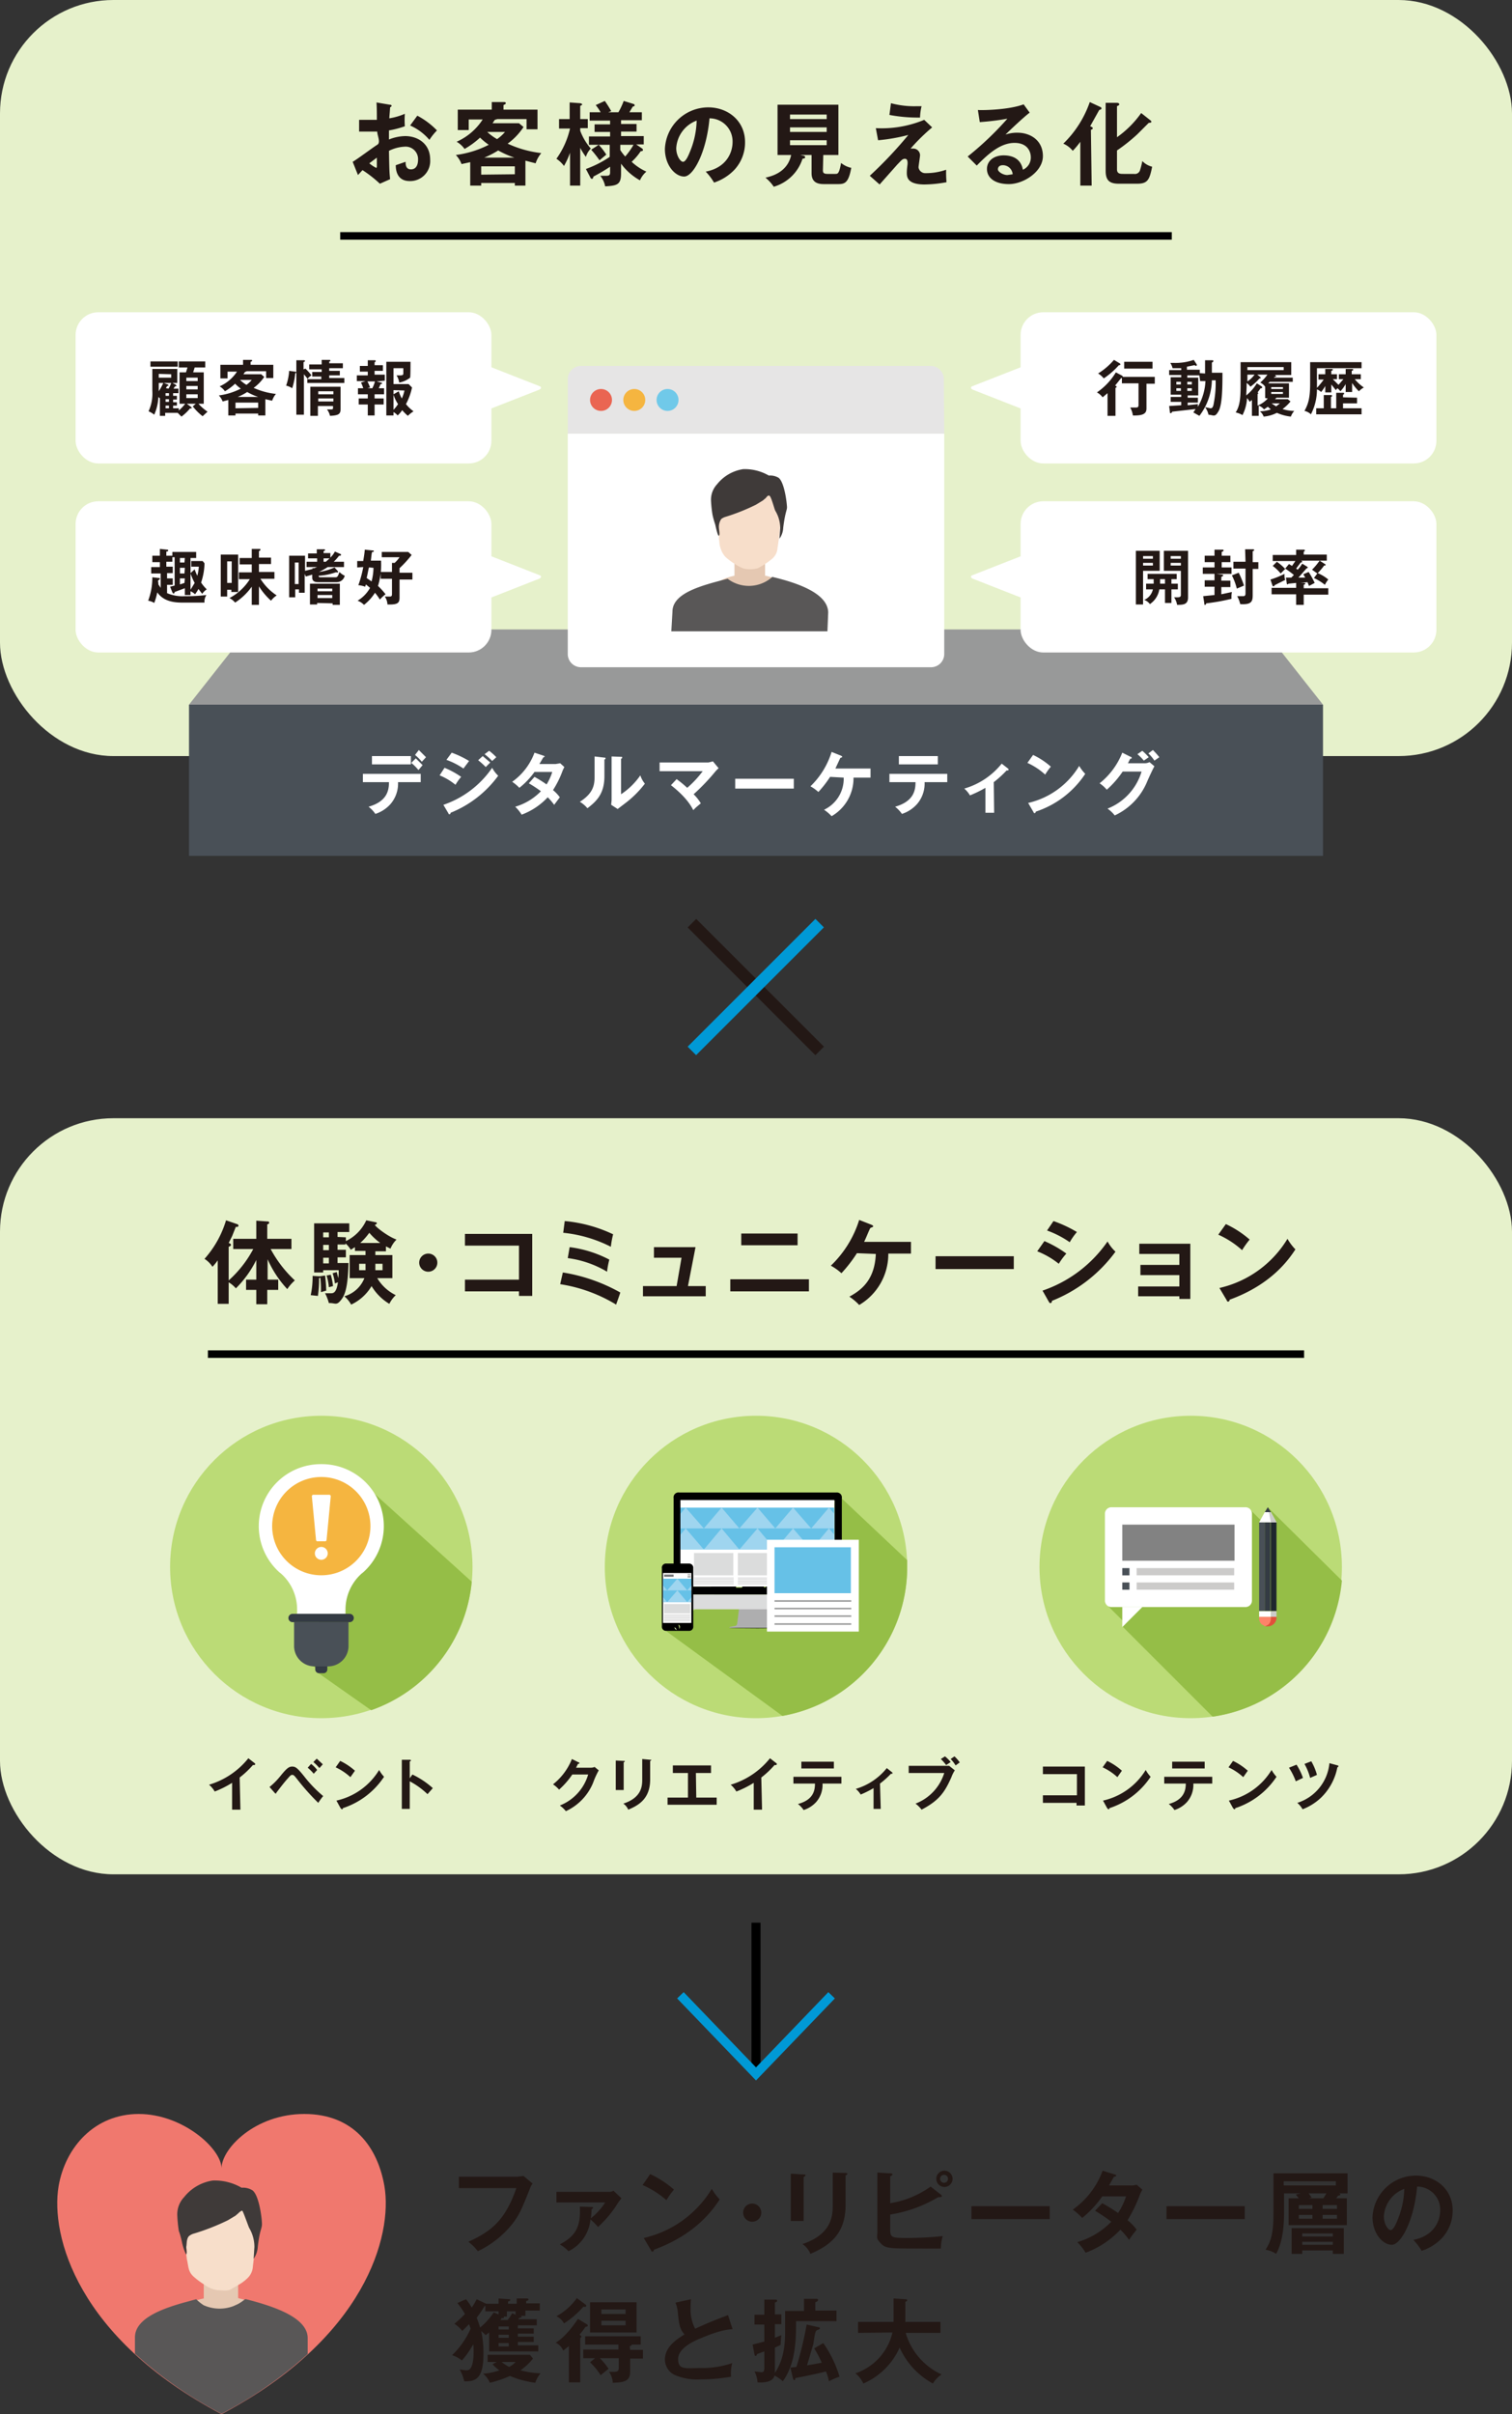 <svg xmlns="http://www.w3.org/2000/svg" xmlns:xlink="http://www.w3.org/1999/xlink" width="320" height="510.88" viewBox="0 0 320 510.88">
  <rect x="0" y="0" width="320" height="510.88" fill="#333333" stroke="none"/>
  <defs>
    <clipPath id="clip-path">
      <rect width="320" height="510.88" fill="none"/>
    </clipPath>
    <clipPath id="clip-path-2">
      <rect id="長方形_5595" data-name="長方形 5595" width="32.56" height="8.84" fill="none"/>
    </clipPath>
    <clipPath id="clip-path-3">
      <rect id="長方形_5602" data-name="長方形 5602" width="6" height="4.952" fill="none"/>
    </clipPath>
  </defs>
  <g id="service_top_img_b" clip-path="url(#clip-path)">
    <g id="service_top_img_b-2" data-name="service_top_img_b" transform="translate(160 255.44)">
      <g id="グループ化_8169" data-name="グループ化 8169" transform="translate(-160 -255.44)">
        <g id="グループ化_8120" data-name="グループ化 8120" transform="translate(12.114 447.36)">
          <path id="パス_30610" data-name="パス 30610" d="M84.389,574.48c-1.44-8.32-6.56-15.28-16.96-15.28s-17.44,7.28-17.52,11.44c-.08-4.16-8.24-11.44-17.52-11.44s-15.52,6.96-16.96,15.28c-1.76,10.48,4,32.16,34.48,48.24h0C80.389,606.64,86.149,584.88,84.389,574.48Z" transform="translate(-15.143 -559.2)" fill="#f0786e"/>
          <g id="グループ化_8119" data-name="グループ化 8119" transform="translate(16.446 14.073)">
            <path id="パス_30611" data-name="パス 30611" d="M60.42,607.02v-3.44l-1.68.96c-.64.4-2,.16-2.8.16a6.48,6.48,0,0,1-2.8-1.2v3.6a11.2,11.2,0,0,0-3.04,1.04l1.44-.4a8.234,8.234,0,0,0,1.6.96l.4.16a8.24,8.24,0,0,0,5.92,0l.88-.4a8.238,8.238,0,0,0,1.52-1.04h.08Z" transform="translate(-38.58 -582.133)" fill="#e5c8b2"/>
            <path id="パス_30612" data-name="パス 30612" d="M59.22,608.2h-.24a8.237,8.237,0,0,1-1.52,1.04l-.88.4a8.24,8.24,0,0,1-5.92,0l-.4-.16a10.16,10.16,0,0,1-1.6-1.28l-1.44.4c-5.84,1.52-11.52,3.68-11.52,7.68v3.44a86.158,86.158,0,0,0,18.32,12.72h0A86.32,86.32,0,0,0,72.26,619.8v-3.36C72.26,612.2,65.54,609.8,59.22,608.2Z" transform="translate(-35.7 -583.073)" fill="#595757"/>
            <path id="パス_30613" data-name="パス 30613" d="M62.577,588.191c-.24-.56-.96-3.44-1.44-3.6s-.56.24-.88.56l-.56.48-1.6.96a47.69,47.69,0,0,1-7.12,2.8,2.88,2.88,0,0,0-1.12.56c-.56.48-.48,1.44-.56,2.16s.24,1.28,0,1.68a8.08,8.08,0,0,0,.16,1.44c.32,1.52.24,2.4,1.36,3.44a16.08,16.08,0,0,0,2.24,1.68,6.48,6.48,0,0,0,2.8,1.2c.72,0,2.08.24,2.8-.16l1.68-.96a9.281,9.281,0,0,0,1.84-1.36,3.68,3.68,0,0,0,1.2-2.56l.24-2h0l.16-2.48A7.92,7.92,0,0,0,62.577,588.191Z" transform="translate(-38.417 -578.343)" fill="#f7deca"/>
            <path id="パス_30614" data-name="パス 30614" d="M62.819,578.878a3.839,3.839,0,0,0-2.32-.56,11.28,11.28,0,0,0-6.08-1.52,9.547,9.547,0,0,0-6.08,3.52,5.28,5.28,0,0,0-1.44,3.84,29.36,29.36,0,0,0,.32,3.28,18.309,18.309,0,0,1,.64,2.24,11.712,11.712,0,0,0,.88,2.72h.08c.16-.4-.08-1.28,0-1.68s0-1.6.56-2.16A2.88,2.88,0,0,1,50.5,588a47.691,47.691,0,0,0,7.12-2.8l1.6-.96.56-.48c.32-.32.72-.64.88-.56s1.2,3.04,1.44,3.6a7.92,7.92,0,0,1,1.12,4.08l-.16,2.48h0a5.041,5.041,0,0,0,.88-2.56c.4-3.6.88-3.76.88-4.8S64.259,580,62.819,578.878Z" transform="translate(-37.939 -576.791)" fill="#3f3a39"/>
          </g>
        </g>
        <g id="グループ化_8121" data-name="グループ化 8121" transform="translate(95.68 459.36)">
          <path id="パス_30615" data-name="パス 30615" d="M133.72,575.76l1.36-.16,1.92,1.6a3.841,3.841,0,0,0-.56,1.04c-1.84,4.64-2.24,5.52-3.68,7.44a20.64,20.64,0,0,1-7.36,5.84,9.921,9.921,0,0,0-2-2c4.96-2.24,7.84-4.64,10.16-11.36H121.4v-2.4Z" transform="translate(-119.96 -574.48)" fill="#231815"/>
          <path id="パス_30616" data-name="パス 30616" d="M154.56,582.94c.24,0,.4,0,.4.16s-.24.24-.32.32a13.919,13.919,0,0,1-.16,1.92,13.681,13.681,0,0,0,3.04-3.36H147.2v-2.24h11.2a1.761,1.761,0,0,0,.88-.24l1.68,1.6a15.059,15.059,0,0,0-1.28,1.84,24,24,0,0,1-3.68,4.24,10.963,10.963,0,0,0-1.6-1.6,8.32,8.32,0,0,1-4.64,6.72,8.238,8.238,0,0,0-1.84-1.44c3.12-1.68,4.48-3.44,4.24-8Z" transform="translate(-125.12 -575.26)" fill="#231815"/>
          <path id="パス_30617" data-name="パス 30617" d="M171.6,575.1a21.12,21.12,0,0,1,5.04,3.28,17.606,17.606,0,0,0-1.6,2.24,19.2,19.2,0,0,0-5.04-3.2Zm-1.36,13.52a22.72,22.72,0,0,0,14.4-10.4,11.362,11.362,0,0,0,1.68,2.24c-1.28,1.92-4.88,7.36-13.92,10.64,0,.16-.08.4-.32.4s-.24-.16-.32-.32Z" transform="translate(-129.68 -574.38)" fill="#231815"/>
          <path id="パス_30618" data-name="パス 30618" d="M200.44,584.82a1.92,1.92,0,1,1-1.92-1.92A1.92,1.92,0,0,1,200.44,584.82Z" transform="translate(-135 -575.94)" fill="#231815"/>
          <path id="パス_30619" data-name="パス 30619" d="M211.92,575.1c.24,0,.4,0,.4.16s-.24.32-.4.4v9.28H209.2v-10Zm8.88-.32c.32,0,.4.08.4.16s-.24.32-.4.4v6.24c0,6.4-3.76,8.72-7.44,10.32a4.72,4.72,0,0,0-1.68-2.08c6.24-2.08,6.4-6.08,6.4-8.16V574.7Z" transform="translate(-137.52 -574.3)" fill="#231815"/>
          <path id="パス_30620" data-name="パス 30620" d="M245.608,579.32l.16.24c0,.16-.24.24-.48.24h-.32a28.237,28.237,0,0,1-10.16,3.68v3.12c0,1.76.32,1.84,3.6,1.84a73.441,73.441,0,0,0,7.52-.4,10.639,10.639,0,0,0-.4,2.64h-3.92c-7.04,0-7.76,0-8.8-1.12s-.72-1.04-.72-2.56V574.6l2.8.16c.24,0,.4.08.4.24s-.16.24-.48.4v5.68a20.173,20.173,0,0,0,8.56-3.52Zm2.4-3.36a1.721,1.721,0,1,1,0-.08Zm-2.64,0a.841.841,0,1,0,0-.08Z" transform="translate(-142.088 -574.2)" fill="#231815"/>
          <path id="パス_30621" data-name="パス 30621" d="M273.56,583.6v2.72H257V583.6Z" transform="translate(-147.08 -576.08)" fill="#231815"/>
          <path id="パス_30622" data-name="パス 30622" d="M290.04,581.08a36.828,36.828,0,0,1,3.36,2.08,15.6,15.6,0,0,0,1.68-3.52h-5.04a22.082,22.082,0,0,1-4.24,4.56,12.8,12.8,0,0,0-2-1.76,17.44,17.44,0,0,0,6.32-8.24l2.56.8c.24.08.32.08.32.24s-.32.24-.48.24l-1.04,1.84h4.56a3.44,3.44,0,0,0,1.28-.16l1.2,1.04-.4.8a31.724,31.724,0,0,1-2.72,5.68,11.119,11.119,0,0,1,1.92,2,20.847,20.847,0,0,0-1.6,2.16,16.24,16.24,0,0,0-1.84-2.16,19.2,19.2,0,0,1-7.36,4.88,11.2,11.2,0,0,0-1.76-2.24,16.641,16.641,0,0,0,7.2-4.32,35.846,35.846,0,0,0-3.44-2.32Z" transform="translate(-152.44 -574.2)" fill="#231815"/>
          <path id="パス_30623" data-name="パス 30623" d="M325.16,583.6v2.72H308.6V583.6Z" transform="translate(-157.4 -576.08)" fill="#231815"/>
          <path id="パス_30624" data-name="パス 30624" d="M352,580.18v5.68H339.68v-5.68h2.16l-.64-.8,1.04-.24h-3.52v4.08c0,3.2-.4,6.48-1.68,8.72a5.681,5.681,0,0,0-2.24-.88c1.36-2.08,1.68-4,1.68-8.16v-8h15.68v4.24H350.4c.08.08.24.08.24.24s-.32.24-.48.24l-.4.56Zm-13.36-3.6v.88h11.04v-.88Zm3.92,14.64v.72h-2.24V586.5h11.04v5.44h-2.32v-.72Zm2.16-9.6h-2.88v.8h2.88Zm0,2.08h-2.88v.8h2.88Zm4.32,4.56v-.64h-6.48v.64Zm0,1.76v-.64h-6.48v.64Zm-2-9.84.64-1.04h-3.76l.64.88-.56.16Zm-.16,2.24h3.04v-.8h-3.04Zm0,2.08h3.04v-.8h-3.04Z" transform="translate(-162.64 -574.34)" fill="#231815"/>
          <path id="パス_30625" data-name="パス 30625" d="M371.74,589.1c4.56-.88,5.68-4.24,5.68-6.24a4.88,4.88,0,0,0-4.88-5.04c-.64,7.2-3.44,12.32-5.36,12.32s-4.08-2.4-4.08-5.84a9.2,9.2,0,0,1,9.2-8.8c4.08,0,7.76,2.8,7.76,7.36a8.48,8.48,0,0,1-2.24,5.84,10.479,10.479,0,0,1-4.32,2.72,12.319,12.319,0,0,0-1.76-2.32Zm-6.24-4.96c0,1.6.88,2.88,1.44,2.88s1.12-1.28,1.44-2.08a18.16,18.16,0,0,0,1.44-6.64,6.64,6.64,0,0,0-4.32,5.76Z" transform="translate(-168.3 -574.46)" fill="#231815"/>
          <path id="パス_30626" data-name="パス 30626" d="M122.56,608.16a14.48,14.48,0,0,1,1.2,1.76,12.713,12.713,0,0,0,1.04-1.76l2,.96h2.64V608l2.24.16c.08,0,.24,0,.24.16s-.24.24-.48.32v.48h1.84V608h2.24a.212.212,0,0,1,.24.24c0,.16-.08.16-.48.32v.48h2.88v1.52h-3.04v1.12h-1.04c.24.08.24.16.24.24s-.32.16-.48.16l-.24.32h3.92v1.28h-4v.64h3.36v1.12h-3.36v.64h3.36v1.12h-3.36v.72h4.32v1.28h-10.4v-4l-.72.56-.96-.88a22.4,22.4,0,0,1,.48,4.8c0,4.8-1.28,6-4.08,5.84a8,8,0,0,0-.96-2.48l1.36.16c.56,0,1.6,0,1.6-4.16a12.641,12.641,0,0,0-.08-1.36,18,18,0,0,1-2.4,3.44A6.638,6.638,0,0,0,119.6,620a17.52,17.52,0,0,0,3.92-5.6l-.32-.96-1.44,1.44a6.482,6.482,0,0,0-1.68-1.52,24.145,24.145,0,0,0,2.24-2.08,18.558,18.558,0,0,0-1.6-2.32Zm6.88,3.2v-.64h-2.8V609.6h-.16a24.24,24.24,0,0,1-1.68,2.48,17.126,17.126,0,0,1,.72,2.08,14.481,14.481,0,0,0,2.88-3.2Zm-.4,10.08h-1.92v-1.52h8.96l.64.8a12.4,12.4,0,0,1-2.64,2.48,18.484,18.484,0,0,0,4.24.64,6.4,6.4,0,0,0-1.12,2,20.8,20.8,0,0,1-5.36-1.44,24.71,24.71,0,0,1-4.24,1.44,4.96,4.96,0,0,0-1.44-1.92,12.56,12.56,0,0,0,3.44-.72,8.8,8.8,0,0,1-1.44-1.28Zm2.56-6.88v-.64h-2.16v.64Zm-2.16,1.12v.64h2.16v-.64Zm0,1.76v.72h2.16v-.72Zm1.12-5.6V612c0,.16,0,.16-.48.16l-.24.4h1.52a11.68,11.68,0,0,0,.96-1.44l.72.32v-.72H131.2v1.12Zm-.48,9.6a8.964,8.964,0,0,0,1.6,1.04,5.12,5.12,0,0,0,1.36-1.04Z" transform="translate(-119.6 -580.96)" fill="#231815"/>
          <path id="パス_30627" data-name="パス 30627" d="M153.56,613.42c.16.08.24.16.24.32s-.32.24-.48.24a19.271,19.271,0,0,1-1.28,1.68c.16.08.4.24.4.4s-.16.24-.24.32v9.36h-2.4v-7.68l-1.2.96a3.12,3.12,0,0,0-1.6-1.68c.96-.56,2.64-1.92,4.72-5.04Zm-.24-4.16a.32.32,0,0,1,.16.24.24.24,0,0,1-.32.24h-.32a18.482,18.482,0,0,1-4.08,3.52,3.443,3.443,0,0,0-1.6-1.52,12.8,12.8,0,0,0,4.32-3.84Zm9.44,9.6h2.72v1.84h-2.72v2.88c0,2.08-1.68,2.16-3.68,2.24a4.16,4.16,0,0,0-.8-2.32h1.12c.48,0,.96-.08.96-.8v-2.08h-4a14.722,14.722,0,0,1,1.84,2.24l-1.68,1.36a13.439,13.439,0,0,0-2.24-2.72l1.04-.88h-2.48v-1.84h7.44v-1.04h-7.04v-1.76H165v1.76h-1.92c0,.24-.24.32-.4.32Zm1.36-3.68h-9.84v-6.4h9.84Zm-2.32-3.92v-.96h-5.12v.96Zm-5.12,1.44v.96h5.12v-.96Z" transform="translate(-125.08 -580.94)" fill="#231815"/>
          <path id="パス_30628" data-name="パス 30628" d="M190.22,614.52c-1.52.16-2.88.32-6.88,2-.96.4-4.64,1.92-4.64,4.32s1.52,1.92,4.96,1.92a19.76,19.76,0,0,0,6.48-1.04,8.719,8.719,0,0,0-.24,2.88,37.606,37.606,0,0,1-6.4.56,12.114,12.114,0,0,1-5.6-.96,3.68,3.68,0,0,1-2-3.2c0-2.32,1.76-3.92,4.16-5.36-1.04-1.04-1.2-2.32-1.44-4.8a7.279,7.279,0,0,0-.48-1.92l3.28-.72a18.988,18.988,0,0,0-.08,1.92,8.72,8.72,0,0,0,.96,4.32c2.64-1.2,3.6-1.6,6.96-2.88Z" transform="translate(-130.86 -581)" fill="#231815"/>
          <path id="パス_30629" data-name="パス 30629" d="M205.98,610.66h4V608.1h2.64c.16,0,.32,0,.32.24s-.16.32-.56.48v1.76h4.48v2.24H208.3c0,3.92-.08,8.96-2.8,12.72a8.24,8.24,0,0,0-1.76-1.2c-.16.56-.64,1.6-3.6,1.44a5.76,5.76,0,0,0-.64-2.32l1.36.16c.4,0,.72,0,.72-.88v-3.52l-1.52.56c-.16.32-.16.4-.32.4s-.24-.24-.24-.32l-.4-2.08,2.48-.64v-3.6H199.5v-2.08h2.08v-3.2h2.4c.08,0,.32,0,.32.24s-.16.24-.48.4v2.48h1.36v2.08h-1.36v2.88l1.36-.56c-.08.56-.08.72-.16,2.08l-1.2.56v5.36c2.16-3.28,2.16-6.72,2.16-9.6Zm8.08,6.8a24.553,24.553,0,0,1,3.44,7.12,12.885,12.885,0,0,0-2.24.96,9.44,9.44,0,0,0-.64-2.08c-1.36.4-5.76,1.28-6.24,1.36s-.16.48-.4.48-.24-.16-.32-.32l-.56-2.32,1.28-.16a74.957,74.957,0,0,0,2.16-8.96l2.48.56c.16,0,.32.08.32.24s-.16.24-.64.4-.64,2.64-.8,3.12-.32,1.12-1.28,4.32l3.12-.56a24.723,24.723,0,0,0-1.6-3.04Z" transform="translate(-135.5 -580.98)" fill="#231815"/>
          <path id="パス_30630" data-name="パス 30630" d="M226.86,615.28v-2.32h7.52V608l2.48.16c.32,0,.4.08.4.24s-.24.24-.4.32v4.24h7.44v2.32h-7.36a13.982,13.982,0,0,0,7.6,8.8A6,6,0,0,0,242.7,626a16.16,16.16,0,0,1-7.04-7.6,14.88,14.88,0,0,1-7.68,7.6,5.92,5.92,0,0,0-1.68-2.16,11.934,11.934,0,0,0,7.84-8.64Z" transform="translate(-140.94 -580.96)" fill="#231815"/>
        </g>
        <g id="グループ化_8122" data-name="グループ化 8122" transform="translate(144 406.88)">
          <line id="線_188" data-name="線 188" y2="32" transform="translate(16)" fill="none" stroke="#000" stroke-miterlimit="10" stroke-width="1.92"/>
          <path id="パス_30631" data-name="パス 30631" d="M212,527.8l-16,16.64L180,527.8" transform="translate(-180 -512.44)" fill="none" stroke="#0099d6" stroke-miterlimit="10" stroke-width="1.92"/>
        </g>
        <g id="グループ化_8168" data-name="グループ化 8168">
          <rect id="長方形_5573" data-name="長方形 5573" width="320" height="160" rx="24" transform="translate(0 236.64)" fill="#e6f1cb"/>
          <g id="グループ化_8123" data-name="グループ化 8123" transform="translate(43.28 258.16)">
            <path id="パス_30632" data-name="パス 30632" d="M60.18,328.88v-2.16h4.88v-3.84l2.32.16c.16,0,.4,0,.4.24s-.08.24-.4.4v3.04H72.5v2.16H68.1a25.52,25.52,0,0,0,5.12,6.64,9.119,9.119,0,0,0-1.6,1.84,22.48,22.48,0,0,1-4.16-6.32v4.32H69.7v2.16H67.38v3.04H65.06v-3.04H62.9v-2.16h2.16V331.2a22.48,22.48,0,0,1-4.32,6,6.24,6.24,0,0,0-1.52-1.28v4.56H56.9v-9.2a12,12,0,0,1-1.12,1.36,5.36,5.36,0,0,0-1.68-1.68,21.439,21.439,0,0,0,4.56-8.16l2.32.8a.4.4,0,0,1,.32.32c0,.32-.48.32-.56.24l-.8,2-.72,1.44c.4.16.48.24.48.4s-.08.24-.48.4v7.12a24,24,0,0,0,5.2-6.64Z" transform="translate(-54.1 -322.72)" fill="#231815"/>
            <path id="パス_30633" data-name="パス 30633" d="M83.88,334.64c.16,0,.4,0,.4.16s-.24.24-.32.24a22.64,22.64,0,0,1-.24,3.76l-1.52-.16a18.32,18.32,0,0,0,.4-4.08Zm5.76-8.24v.8a9.04,9.04,0,0,0,4.32-4.4l1.92.4c.24,0,.32.16.32.24s-.16.24-.4.32,2.4,2.32,4.56,3.12a5.6,5.6,0,0,0-1.28,1.92l-.96-.48v1.04H95.88v.8h3.6v4.88h-3.2a9.28,9.28,0,0,0,3.92,3.6,6.32,6.32,0,0,0-1.36,1.84,10.96,10.96,0,0,1-3.76-3.76,9.92,9.92,0,0,1-4.32,3.92,6.4,6.4,0,0,0-1.44-1.76,6.48,6.48,0,0,0,4.24-3.84H90.44v-4.88H93.8v-.88H91.56v-.8l-.88.56a5.68,5.68,0,0,0-1.12-1.36v.24H87.88v1.12h1.76v1.6H87.88v1.2H90.2c-.08,2.08-.16,5.84-1.36,7.52s-1.36.88-2.8.96a9.76,9.76,0,0,0-.8-2.08h1.2c.48,0,1.2,0,1.52-2.32l-.64.24a12,12,0,0,0-.48-2.16l.88-.24c.08.4.24.96.32,1.28a12.242,12.242,0,0,0,.08-1.68H84.84v.48H82.92v-10.4h7.44v1.84H87.88v1.04Zm-4.4,8.08a30.4,30.4,0,0,1,.24,3.2l-1.12.32a22.32,22.32,0,0,0-.16-3.36Zm.8-8.08v-1.04h-1.2v1.04Zm0,2.72V328h-1.2v1.12Zm0,2.8v-1.2h-1.2v1.2Zm.4,2.4a12.96,12.96,0,0,1,.48,2.4l-.88.24a11.6,11.6,0,0,0-.48-2.48Zm7.36-.96a.88.88,0,0,0,0-.24V332H92.44v1.36Zm3.12-5.76a13.282,13.282,0,0,1-2.32-2.16,13.681,13.681,0,0,1-1.92,2.16ZM95.88,332v1.36H97.4V332Z" transform="translate(-59.72 -322.72)" fill="#231815"/>
            <path id="パス_30634" data-name="パス 30634" d="M114.74,333.52a1.92,1.92,0,1,1-1.92-1.92,1.92,1.92,0,0,1,1.92,1.92Z" transform="translate(-65.46 -324.48)" fill="#231815"/>
            <path id="パス_30635" data-name="パス 30635" d="M123,338.56v-2.48h11.44v-7.2H123V326.4h14.24v13.12h-2.8v-.96Z" transform="translate(-67.88 -323.44)" fill="#231815"/>
            <path id="パス_30636" data-name="パス 30636" d="M148.76,333.88a36.4,36.4,0,0,1,12.16,4.24c-.16.56-.64,1.84-.88,2.56a32.16,32.16,0,0,0-11.84-4.32Zm.4-10.88a30.16,30.16,0,0,1,10.24,2.8,20.156,20.156,0,0,0-.48,2.64,28.413,28.413,0,0,0-10.08-2.96Zm1.04,5.52a24.8,24.8,0,0,1,8.4,2.64,16.56,16.56,0,0,0-.48,2.56,21.76,21.76,0,0,0-8.32-2.88Z" transform="translate(-72.92 -322.76)" fill="#231815"/>
            <path id="パス_30637" data-name="パス 30637" d="M183.38,338.14v2.16H170.1v-2.16h7.12l1.04-6h-5.84V329.9h8.8l-1.6,8.24Z" transform="translate(-77.3 -324.14)" fill="#231815"/>
            <path id="パス_30638" data-name="パス 30638" d="M209.84,335.98v2.56H193.2v-2.56Zm-2.4-9.68v2.48H195.52V326.3Z" transform="translate(-81.92 -323.42)" fill="#231815"/>
            <path id="パス_30639" data-name="パス 30639" d="M225.32,329.74a29.685,29.685,0,0,1-3.28,4.24,11.519,11.519,0,0,0-2.24-1.6,22.8,22.8,0,0,0,6-9.68l2.64,1.04c.16.08.32.16.32.32s-.4.24-.56.32-.88,2-1.36,2.96h9.92v2.48h-4.8a12.5,12.5,0,0,1-6.16,10.88,11.44,11.44,0,0,0-2.08-1.76c2.64-1.44,5.36-3.6,5.6-9.04Z" transform="translate(-87.24 -322.7)" fill="#231815"/>
            <path id="パス_30640" data-name="パス 30640" d="M264.06,332.3v2.72H247.5V332.3Z" transform="translate(-92.78 -324.62)" fill="#231815"/>
            <path id="パス_30641" data-name="パス 30641" d="M275.92,327.24a23.761,23.761,0,0,1,4.64,2.64,14.561,14.561,0,0,0-1.6,2.16,17.439,17.439,0,0,0-4.56-2.64Zm-.4,10.48a27.44,27.44,0,0,0,13.76-10.4,8.639,8.639,0,0,0,1.68,2.16,30.686,30.686,0,0,1-13.44,10.4c0,.16-.08.48-.32.48s-.16-.08-.32-.24ZM277.84,323a27.042,27.042,0,0,1,4.96,2.32,13.179,13.179,0,0,0-1.52,2.16,20.481,20.481,0,0,0-4.8-2.48Z" transform="translate(-98.16 -322.76)" fill="#231815"/>
            <path id="パス_30642" data-name="パス 30642" d="M301.1,340.12v-2.08h8.72v-2.4h-8.24v-2.16h8.24v-2.32h-8.48V329h10.8v11.68h-2.32v-.56Z" transform="translate(-103.5 -323.96)" fill="#231815"/>
            <path id="パス_30643" data-name="パス 30643" d="M323.9,323.8a21.12,21.12,0,0,1,5.04,3.28,17.592,17.592,0,0,0-1.6,2.24,19.2,19.2,0,0,0-5.04-3.28Zm-1.36,13.52a22.72,22.72,0,0,0,14.4-10.4,11.361,11.361,0,0,0,1.68,2.24c-1.28,1.92-4.88,7.36-13.92,10.64,0,.16-.08.4-.32.4s-.24-.16-.32-.32Z" transform="translate(-107.74 -322.92)" fill="#231815"/>
          </g>
          <line id="線_189" data-name="線 189" x2="232" transform="translate(44 286.56)" fill="none" stroke="#000" stroke-miterlimit="10" stroke-width="1.6"/>
          <rect id="長方形_5574" data-name="長方形 5574" width="320" height="160" rx="24" fill="#e6f1cb"/>
          <g id="グループ化_8137" data-name="グループ化 8137" transform="translate(128 299.6)">
            <circle id="楕円形_739" data-name="楕円形 739" cx="32" cy="32" r="32" fill="#bbdb76"/>
            <path id="パス_30644" data-name="パス 30644" d="M176.3,424.46l24.56,17.92a32,32,0,0,0,26.4-31.52v-1.44L213.34,396.3Z" transform="translate(-163.26 -378.86)" fill="#95be47"/>
            <g id="グループ化_8136" data-name="グループ化 8136" transform="translate(12.064 16.225)">
              <g id="グループ化_8134" data-name="グループ化 8134">
                <path id="パス_30645" data-name="パス 30645" d="M213.8,416.4H178.2V396a1.04,1.04,0,0,1,1.2-1.2h33.28a1.04,1.04,0,0,1,1.12,1.2q0,10.08,0,20.16Zm-27.92-2.24c0-.4,0-.4.4-.4h.4c-.16,0-.16-.08-.16-.16v-.48a.172.172,0,0,1,.16-.16h4.48a.212.212,0,0,1,.24.24v1.76h1.28V413.2c0-.48.08-.24.16-.16h.48a1.12,1.12,0,0,1,1.2.48h0a.15.15,0,0,0,.24,0l.4-.4h1.92l.32.24.16-.24h1.52v.96l-.24-.32c-.08-.16-.16-.32-.32-.08h-.08c-.24,0-.24.24-.4.32s0,.16-.08.24h.08l.56.48c.16.16.24.08.32,0l.32-.24v.48h1.36V413.2c0-.48,0-.24.16-.24h1.36l4.16,1.2.4.16-.24.56h5.84v-18.4h-32.56v18.24h6.4c-.08-.32-.32-.16-.56-.32H187Zm7.2.08.32.4a.15.15,0,0,0,.24,0l.56-.64a.15.15,0,0,0,0-.24l-.48-.56c-.08-.08-.16-.16-.24,0l.24.24v.16h-.16l-.24-.24-.16.16.16.24a.56.56,0,0,1,0,.16h-.16l-.16-.24-.16.16c0,.08.32.16.16.32Zm3.76-.24h-.08l-.48-.48h-.24l-.48.48a.16.16,0,0,0,0,.24l.4.4a.15.15,0,0,0,.24,0l.48-.4Zm-6.32.8Zm6.8.08h.48c-.32-.48-.32-.48-.48-.16Z" transform="translate(-175.701 -394.781)"/>
                <path id="パス_30646" data-name="パス 30646" d="M192.9,430.6h12C204.58,430.76,193.22,430.76,192.9,430.6Z" transform="translate(-178.644 -401.945)"/>
                <path id="パス_30647" data-name="パス 30647" d="M186.26,414.5l1.12.16h-1.44c.24.16.48,0,.56.32h-6.4V396.9h32.48v18.24h-5.84l.24-.56-.4-.16-4.16-1.2h-1.36c-.16,0-.24.08-.16.24a9.4,9.4,0,0,1,0,1.52v.24h-1.36v-.48l-.32.24c-.08.08-.16.16-.32,0l-.56-.48h.08a.4.4,0,0,0,.08-.24s.16-.32.4-.32h.08c.16-.24.24-.08.32.08l.24.32v-.96h-1.52l-.16.24-.32-.24h-1.92l-.4.4a.15.15,0,0,1-.24,0h0a1.12,1.12,0,0,0-1.2-.48h-.48c-.16,0-.16.08-.16.16v1.76h-1.28v-1.76c0-.56,0-.24-.24-.24h-4.48a.172.172,0,0,0-.16.16v.48c0,.16,0,.16.16.16h-.4C186.26,414.1,186.26,414.1,186.26,414.5Zm-.56-10.16c-.32,0-.32-.08-.32-.4v.4l.16.16v.16a1.439,1.439,0,0,1,0,.24c-.16.08-.08.16-.08.24a3.516,3.516,0,0,1,0,.56c0,.16.08.16.08.16a1.279,1.279,0,0,1,.08-.32h.24l.16.32h.08a.56.56,0,0,0,.56-.08h.4l.16.16h.16c-.32-.08-.56-.24-.8.08s-.32.08-.32-.08a5.2,5.2,0,0,1,0-.88.88.88,0,0,0,0-.4l.48.24-.32-.32c-.08-.08-.16-.08-.16.08h-.32Zm18,1.28a.64.64,0,0,1-.56.08h.08l.24-.16h.48v.16l.32-.16h0l-.16.16c.08.08.16.24-.08.32v-.24h-.08l-.24.24h.08c.4,0,.4,0,.56-.4h.24l-.16.56h.08l.16-.4c.08-.08,0-.32.24-.32l-.16.64h2.08v-1.04h-3.68v.88l.16.16h.48c.16,0,.16-.08.16-.16v-.24h-.4c0-.16.16-.24.16,0Zm-10.24-3.2h-2a.212.212,0,0,0-.24.24v2.88c0,.96.08.24.24.24h4a.212.212,0,0,0,.24-.24v-2.88c0-.96-.08-.24-.24-.24Zm9.44,2.08h3.92v1.2h.32c.24,0,.24,0,.24-.24v-2.8c0-.88-.08-.24-.24-.24h-4.08l-.16.16v1.92Zm-13.12-.96v-.88c0-.24-.08-.24-.24-.24H185.3v1.04h1.92v1.44h-.16l.16.16v.56h.24v-2.24h2.32Zm-.24.96a.48.48,0,0,0-.16-.72.56.56,0,0,0-.56,0v.16a.32.32,0,0,0,.32.32,2.719,2.719,0,0,0-.08.4h.24v-.4Zm6.56-5.2v.4h.16l.16-.56h-.08v.08h-.32v-.08h-.08l.16.56h.08Zm-2.32.48h.08v-.56c-.16-.16-.24.4-.32.08h-.32v.4c.08-.16,0-.4.24-.4s.08.32.16.32v-.24h.16a1.6,1.6,0,0,1,0,.48Zm-.96,10.16v.56h.08v-.24c.16,0,.32,0,.32-.24S192.98,409.94,192.82,409.94Zm7.12.16c.16.32.16.32.08.48s.32-.32.32-.56v.32c0-.24-.24-.32-.4-.4s0,.32,0,.48h.16c-.24-.16-.24-.24-.08-.32Zm-8.24.08a.114.114,0,1,0,.08,0Zm-.64-10.56a.24.24,0,0,0-.32-.32.32.32,0,1,0,.32.32Zm9.36-.16c-.24.08-.4-.08-.48.24s.08.24.32.24h0Zm-.88,10.88c-.08.24-.24,0-.4,0l.16.16h.24c.08-.16-.08-.16-.16-.24h-.24c.08,0,.4-.08.48,0Zm-.8-10.4h.08v-.24c.16,0,.32,0,.32-.24s-.16-.16-.4-.08Zm-6.48-.24c.24,0,.32-.08.32-.24s-.16-.16-.4-.16v.56h.08Zm4.64,10.48-.24.24h.32a1.364,1.364,0,0,0,0-.24v-.16h0Zm4-10.32h.32l-.24-.16-.16.16a.32.32,0,0,0,.08.24h0Zm.08,10.48h0l-.16-.16-.16.16a.4.4,0,0,0,.08.24h.24Zm-3.6-10.64v-.24h-.08v.56h0v-.16l.16.16c0-.16-.16-.32,0-.4h-.08Zm-.88,10.72c-.16-.08-.08-.32-.24-.4l.16.48h.16l.16-.48h-.08Zm-1.84,0h.08l-.16-.16-.16.16a.32.32,0,0,0,.08.24h.24Zm1.84-10.64h0l.24.16a.24.24,0,0,0,0-.48Zm-1.12.08h0l-.24-.16c-.16,0-.16.08-.16.24a.212.212,0,0,0,.24.24Zm-2.16,0h0l-.24-.16c-.16,0-.16.08-.16.24a.212.212,0,0,0,.24.24Zm6.88,0h0l-.24-.16c-.16,0-.16.08-.16.24s.08.24.24.16Zm-6.08-.08h0l.24.16a.212.212,0,0,0,.24-.24c0-.16-.08-.24-.16-.24Zm4.16,10.72h0l-.24-.16c-.16,0-.16.08-.16.24s.08.24.16.16Zm-4.48-.08h0l.24.16a.212.212,0,0,0,.24-.24c0-.16-.08-.24-.16-.24Zm5.12-.08h-.08l.16.16h-.16c.08.08.24.16.32.08s-.32-.32-.32-.48Zm-6.56.4v-.4h-.08a1.518,1.518,0,0,1,0,.24h-.16a1.6,1.6,0,0,1,0-.24h-.08a.88.88,0,0,0,0,.4Zm8.88-.08h.32l-.16-.16h-.24l.16.16h-.08Zm-9.52-10.88h-.08a1.522,1.522,0,0,1,0,.24h-.16a1.522,1.522,0,0,1,0-.24h-.16v.4h.32Zm10,.08h-.24c-.08.24.16.16.24.32h-.24c.08.08.24.16.32,0s-.16-.16-.24-.32Zm-6.16,10.8h.32c.08-.16-.08-.16-.16-.16h-.16l.16.16h-.08Zm6.56-10.8h-.24c-.08.24.16.16.24.24h-.32c.16.08.24.16.32.08s-.16-.16-.24-.32Zm-3.52,10.88v-.4h-.08a1.119,1.119,0,0,1,0,.24h0a1.365,1.365,0,0,1,0-.24c-.32.08-.24.08.08.08Zm-.4-10.56h.08a.719.719,0,0,1,0-.16v.16c.16-.4.08-.4-.24-.4Zm-3.12,10.24h-.24a.32.32,0,0,0-.08.24l.16.16h-.08s-.08-.16,0-.16Zm4.16,4.72-.56-.48a1.12,1.12,0,0,0,.72.24Zm.08-.16h.08c-.24-.08-.24-.4-.48-.48h-.08Zm10.8-10.72-.32-.24h-.08l.16.24-.16.24h.08Zm-16.8,6.48h0l.16-.4h-.16Zm7.2-10.96v.4h0l.16-.4Zm-14.72,6.24-.16-.16-.16.16v.16Zm9.44,4.24a.8.8,0,0,0,0,.48h.08v-.4Zm-1.12.08v.56a.872.872,0,0,0,.16-.88Zm-1.76,0v.48l.16-.48Zm14.16-3.76h-.08v.24h.16v-.24h0l-.16.24Zm-9.2,3.52v.48l.16-.48Zm-5.52-10.56v.48l.16-.48Zm5.76,10.96h.08v-.4h-.08Zm1.84-10.56h0l.16-.4h-.16Zm-2.32,0h0l.16-.4h-.16Zm-2.48-.56h-.08v.56h.08Zm6,10.56h-.08v.56h.08Zm4.72-3.12h0l-.24-.16h0l.16.24h.08Zm-12.32-.24v.24c0-.24,0-.24-.16-.24v.16h0Z" transform="translate(-176.084 -395.205)" fill="#fff"/>
                <path id="パス_30648" data-name="パス 30648" d="M196.64,418.71c.16-.16-.16-.24-.24-.4l.16-.16.16.24h.16a.56.56,0,0,0,0-.16l-.16-.24.16-.16.24.24h.16v-.16l-.24-.24q.12-.24.24,0l.48.56a.15.15,0,0,1,0,.24l-.56.64a.15.15,0,0,1-.24,0Z" transform="translate(-179.344 -399.335)" fill="#fff"/>
                <path id="パス_30649" data-name="パス 30649" d="M201.206,418.56v.16l-.48.4a.15.15,0,0,1-.24,0l-.4-.4a.16.16,0,0,1,0-.24l.48-.48h.24l.48.48Z" transform="translate(-180.071 -399.425)" fill="#fff"/>
                <path id="パス_30650" data-name="パス 30650" d="M193.6,419.7Z" transform="translate(-178.784 -399.765)" fill="#fff"/>
                <path id="パス_30651" data-name="パス 30651" d="M202.1,419.64c.24-.32.24-.32.48,0Z" transform="translate(-180.484 -399.705)" fill="#fff"/>
                <path id="パス_30652" data-name="パス 30652" d="M196,413.2c.16,0,.32-.08.4.16s-.16.16-.32.24v.24H196Z" transform="translate(-179.264 -398.462)"/>
                <path id="パス_30653" data-name="パス 30653" d="M204.96,413.369c-.16.08-.16.16,0,.4h-.16v-.48c0-.16.4.16.4.4v-.32c.08.24-.08.56-.32.56S205.12,413.609,204.96,413.369Z" transform="translate(-181.024 -398.474)"/>
                <path id="パス_30654" data-name="パス 30654" d="M194.542,413.4a.24.24,0,0,1-.24.24.32.32,0,1,1,.24-.24Zm0,0-.24-.16-.16.16c0,.08,0,.24.16.24Z" transform="translate(-178.846 -398.427)"/>
                <path id="パス_30655" data-name="パス 30655" d="M204.417,413.52c-.08-.16-.4-.08-.32-.32h.24c.08,0,.24.08.16.24h-.24l-.16-.16C204.177,413.52,204.337,413.76,204.417,413.52Z" transform="translate(-180.881 -398.465)"/>
                <path id="パス_30656" data-name="パス 30656" d="M201.12,413.4h0v.16a1.361,1.361,0,0,1,0,.24h-.32Z" transform="translate(-180.224 -398.505)"/>
                <path id="パス_30657" data-name="パス 30657" d="M206.22,413.5h-.24a.4.4,0,0,1-.08-.24l.16-.16.16.16Z" transform="translate(-181.244 -398.445)"/>
                <path id="パス_30658" data-name="パス 30658" d="M200.54,413.5l.16-.4h.08l-.16.48h-.16l-.16-.48C200.46,413.18,200.38,413.42,200.54,413.5Z" transform="translate(-180.124 -398.445)"/>
                <path id="パス_30659" data-name="パス 30659" d="M198.22,413.5h-.24a.32.32,0,0,1-.08-.24l.16-.16.16.16Z" transform="translate(-179.644 -398.445)"/>
                <path id="パス_30660" data-name="パス 30660" d="M202.5,413.54l-.24.16a.172.172,0,0,1-.16-.16c0-.08.08-.24.16-.24l.24.16Zm-.08,0h-.16v.16h.32Z" transform="translate(-180.484 -398.485)"/>
                <path id="パス_30661" data-name="パス 30661" d="M196.98,413.46l.24-.16c.16,0,.16.08.16.24a.212.212,0,0,1-.24.24l-.24-.16Zm.24-.16Z" transform="translate(-179.444 -398.485)"/>
                <path id="パス_30662" data-name="パス 30662" d="M203.38,413.4c0,.16.4.08.24.32s-.24.08-.32-.08h.16l-.16-.16h.08Z" transform="translate(-180.724 -398.505)"/>
                <path id="パス_30663" data-name="パス 30663" d="M195.114,413.8h-.32a.88.88,0,0,1,0-.4h.08a1.6,1.6,0,0,0,0,.24h.16a1.518,1.518,0,0,0,0-.24h.08Z" transform="translate(-179.019 -398.505)"/>
                <path id="パス_30664" data-name="パス 30664" d="M206.4,413.66h.16l-.16-.16h.24l.16.16h-.4Z" transform="translate(-181.344 -398.525)"/>
                <path id="パス_30665" data-name="パス 30665" d="M199.28,413.66h.08l-.16-.16h.16c.08,0,.24.08.16.16h-.32Z" transform="translate(-179.904 -398.525)"/>
                <path id="パス_30666" data-name="パス 30666" d="M203.015,413.7c-.4,0-.4-.08-.24-.4a1.358,1.358,0,0,0,0,.24h0a1.122,1.122,0,0,0,0-.24h.08Z" transform="translate(-180.599 -398.485)"/>
                <path id="パス_30667" data-name="パス 30667" d="M198.72,413.34h-.24v.16h.08l-.16-.16a.32.32,0,0,1,.08-.24h.24Z" transform="translate(-179.744 -398.445)"/>
                <path id="パス_30668" data-name="パス 30668" d="M203.96,419.28a1.12,1.12,0,0,1-.56-.48Z" transform="translate(-180.744 -399.585)"/>
                <path id="パス_30669" data-name="パス 30669" d="M204.08,418.98l-.48-.48h.08c.24.08.24.4.48.48Z" transform="translate(-180.784 -399.525)"/>
                <path id="パス_30670" data-name="パス 30670" d="M196.7,413.7v-.4h.16Z" transform="translate(-179.404 -398.485)"/>
                <path id="パス_30671" data-name="パス 30671" d="M199.08,413.2h.08v.4H199A.8.8,0,0,1,199.08,413.2Z" transform="translate(-179.864 -398.465)"/>
                <path id="パス_30672" data-name="パス 30672" d="M197.68,413.3c.16.4.08.56-.08.56Z" transform="translate(-179.584 -398.485)"/>
                <path id="パス_30673" data-name="パス 30673" d="M195.4,413.3h.16l-.16.48Z" transform="translate(-179.144 -398.485)"/>
                <path id="パス_30674" data-name="パス 30674" d="M201.5,413.3h.16l-.16.48Z" transform="translate(-180.364 -398.485)"/>
                <path id="パス_30675" data-name="パス 30675" d="M201.9,413.7v-.4h.08v.4Z" transform="translate(-180.444 -398.485)"/>
                <path id="パス_30676" data-name="パス 30676" d="M205.68,413.2v.56h-.08v-.56Z" transform="translate(-181.184 -398.465)"/>
                <path id="パス_30677" data-name="パス 30677" d="M194.5,413.46l-.24.24c-.16,0-.16-.08-.16-.24l.16-.16Z" transform="translate(-178.884 -398.485)" fill="#fff"/>
                <path id="パス_30678" data-name="パス 30678" d="M202.42,413.66h-.32v-.16h.16Z" transform="translate(-180.484 -398.525)" fill="#fff"/>
                <path id="パス_30679" data-name="パス 30679" d="M197.3,413.3Z" transform="translate(-179.524 -398.485)" fill="#fff"/>
                <rect id="長方形_5575" data-name="長方形 5575" width="32.56" height="18.304" transform="translate(3.936 1.615)" fill="#fff"/>
                <rect id="長方形_5576" data-name="長方形 5576" width="8.32" height="4.736" transform="translate(6.816 12.815)" fill="#dbdcdc"/>
                <rect id="長方形_5577" data-name="長方形 5577" width="8.32" height="4.736" transform="translate(16.096 12.815)" fill="#dbdcdc"/>
                <rect id="長方形_5578" data-name="長方形 5578" width="8.32" height="4.736" transform="translate(25.376 12.815)" fill="#dbdcdc"/>
                <g id="グループ化_8124" data-name="グループ化 8124" transform="translate(25.376 18.015)">
                  <rect id="長方形_5579" data-name="長方形 5579" width="8.4" height="0.16" fill="#d2d2d3"/>
                  <rect id="長方形_5580" data-name="長方形 5580" width="8.4" height="0.16" transform="translate(0 0.32)" fill="#d2d2d3"/>
                  <rect id="長方形_5581" data-name="長方形 5581" width="8.4" height="0.16" transform="translate(0 0.64)" fill="#d2d2d3"/>
                  <rect id="長方形_5582" data-name="長方形 5582" width="8.4" height="0.16" transform="translate(0 0.96)" fill="#d2d2d3"/>
                  <rect id="長方形_5583" data-name="長方形 5583" width="8.4" height="0.16" transform="translate(0 1.28)" fill="#d2d2d3"/>
                </g>
                <g id="グループ化_8125" data-name="グループ化 8125" transform="translate(16.096 18.015)">
                  <rect id="長方形_5584" data-name="長方形 5584" width="8.4" height="0.16" fill="#d2d2d3"/>
                  <rect id="長方形_5585" data-name="長方形 5585" width="8.4" height="0.16" transform="translate(0 0.32)" fill="#d2d2d3"/>
                  <rect id="長方形_5586" data-name="長方形 5586" width="8.4" height="0.16" transform="translate(0 0.64)" fill="#d2d2d3"/>
                  <rect id="長方形_5587" data-name="長方形 5587" width="8.4" height="0.16" transform="translate(0 0.96)" fill="#d2d2d3"/>
                  <rect id="長方形_5588" data-name="長方形 5588" width="8.4" height="0.16" transform="translate(0 1.28)" fill="#d2d2d3"/>
                </g>
                <g id="グループ化_8126" data-name="グループ化 8126" transform="translate(6.816 18.015)">
                  <rect id="長方形_5589" data-name="長方形 5589" width="8.4" height="0.16" fill="#d2d2d3"/>
                  <rect id="長方形_5590" data-name="長方形 5590" width="8.4" height="0.16" transform="translate(0 0.32)" fill="#d2d2d3"/>
                  <rect id="長方形_5591" data-name="長方形 5591" width="8.4" height="0.16" transform="translate(0 0.64)" fill="#d2d2d3"/>
                  <rect id="長方形_5592" data-name="長方形 5592" width="8.4" height="0.16" transform="translate(0 0.96)" fill="#d2d2d3"/>
                  <rect id="長方形_5593" data-name="長方形 5593" width="8.4" height="0.16" transform="translate(0 1.28)" fill="#d2d2d3"/>
                </g>
                <g id="グループ化_8129" data-name="グループ化 8129" transform="translate(3.936 3.215)">
                  <rect id="長方形_5594" data-name="長方形 5594" width="32.56" height="8.84" fill="#66c1e7"/>
                  <g id="グループ化_8128" data-name="グループ化 8128" clip-path="url(#clip-path-2)">
                    <g id="グループ化_8127" data-name="グループ化 8127" transform="translate(-2.64)">
                      <path id="パス_30680" data-name="パス 30680" d="M176.7,408.78l3.76-4.48,3.84,4.48Z" transform="translate(-176.7 -399.9)" fill="#9fd5ef"/>
                      <path id="パス_30681" data-name="パス 30681" d="M186.2,408.78l3.76-4.48,3.76,4.48Z" transform="translate(-178.6 -399.9)" fill="#9fd5ef"/>
                      <path id="パス_30682" data-name="パス 30682" d="M195.6,408.78l3.84-4.48,3.76,4.48Z" transform="translate(-180.48 -399.9)" fill="#9fd5ef"/>
                      <path id="パス_30683" data-name="パス 30683" d="M205.1,408.78l3.76-4.48,3.84,4.48Z" transform="translate(-182.38 -399.9)" fill="#9fd5ef"/>
                      <path id="パス_30684" data-name="パス 30684" d="M214.6,408.78l3.76-4.48,3.76,4.48Z" transform="translate(-184.28 -399.9)" fill="#9fd5ef"/>
                      <path id="パス_30685" data-name="パス 30685" d="M176.7,403.2l3.76-4.4,3.84,4.4Z" transform="translate(-176.7 -398.8)" fill="#9fd5ef"/>
                      <path id="パス_30686" data-name="パス 30686" d="M186.2,403.2l3.76-4.4,3.76,4.4Z" transform="translate(-178.6 -398.8)" fill="#9fd5ef"/>
                      <path id="パス_30687" data-name="パス 30687" d="M195.6,403.2l3.84-4.4,3.76,4.4Z" transform="translate(-180.48 -398.8)" fill="#9fd5ef"/>
                      <path id="パス_30688" data-name="パス 30688" d="M205.1,403.2l3.76-4.4,3.84,4.4Z" transform="translate(-182.38 -398.8)" fill="#9fd5ef"/>
                      <path id="パス_30689" data-name="パス 30689" d="M214.6,403.2l3.76-4.4,3.76,4.4Z" transform="translate(-184.28 -398.8)" fill="#9fd5ef"/>
                    </g>
                  </g>
                </g>
                <path id="パス_30690" data-name="パス 30690" d="M203.72,429.2a.517.517,0,0,1-.4-.48c-.08-.4-.4-3.12-.4-3.12H195s-.32,2.72-.4,3.12a.517.517,0,0,1-.4.48l-1.2.24v.16h12v-.16Z" transform="translate(-178.664 -400.945)" fill="#aeaeaf"/>
                <path id="パス_30691" data-name="パス 30691" d="M178.2,421.8h35.6v1.92a1.2,1.2,0,0,1-1.2,1.2H179.4a1.2,1.2,0,0,1-1.2-1.2Z" transform="translate(-175.704 -400.185)" fill="#dbdcdc"/>
                <g id="グループ化_8133" data-name="グループ化 8133" transform="translate(0 15.05)">
                  <g id="グループ化_8130" data-name="グループ化 8130">
                    <path id="パス_30692" data-name="パス 30692" d="M175.1,420.8v-6.16a.88.88,0,0,1,.96-1.04h4.72a.88.88,0,0,1,.96.96q0,6.16,0,12.32a.88.88,0,0,1-.96.96h-4.72a.88.88,0,0,1-.96-.96Zm4.08.4a1.04,1.04,0,0,0,.08-.32v-1.84c0-.64-.08-.24-.16-.24h-.72l.32.24h-.96v2Zm-2.8-4.16h.16c.48,0,.4.08.4-.4s-.08-.16-.16-.16h-.64c-.48,0-.4-.08-.4.4s.08.16.16.16Zm1.68,5.36h0c0,.16.16.08.24.08v-.16h-.88v.24h.64Zm1.2,0h-.32c-.08,0-.24-.08-.24.08h.24l.16-.16v.16Zm-1.84-5.6c.16-.24.16,0,.24,0h-.08c-.16-.16-.08-.08-.08.08Zm1.76-.24v.16h0Zm-.48,10.88a.522.522,0,0,0,0-.88c-.32-.16.24.56,0,.96Zm-.48.08-.4-.48a.48.48,0,0,0,.4.56Zm-.32-12.8Z" transform="translate(-175.08 -413.593)"/>
                    <path id="パス_30693" data-name="パス 30693" d="M179.84,422.54H178.4v-2h.96l-.32-.24h.72c.08,0,.16.16.16.24v1.84A1.043,1.043,0,0,1,179.84,422.54Z" transform="translate(-175.744 -414.935)" fill="#fff"/>
                    <path id="パス_30694" data-name="パス 30694" d="M176.56,417.76h-.4c-.16,0-.16-.08-.16-.16a.36.36,0,0,1,.4-.4h.64c.16,0,.24,0,.16.16s.08.4-.4.4Zm-.32-.32Z" transform="translate(-175.264 -414.315)" fill="#fff"/>
                    <path id="パス_30695" data-name="パス 30695" d="M178.64,424.54H178v-.24h.88v.16c-.08-.08-.24.08-.24-.08Z" transform="translate(-175.664 -415.735)" fill="#fff"/>
                    <path id="パス_30696" data-name="パス 30696" d="M180.3,424.66h0v-.16l-.16.16h-.24c0-.16.08-.08.24-.08h.32Z" transform="translate(-176.044 -415.775)" fill="#fff"/>
                    <path id="パス_30697" data-name="パス 30697" d="M178.1,417.64c0-.16,0-.24.16-.24h.08C178.26,417.56,178.18,417.4,178.1,417.64Z" transform="translate(-175.684 -414.355)" fill="#fff"/>
                    <path id="パス_30698" data-name="パス 30698" d="M180.3,417.4Z" transform="translate(-176.124 -414.355)" fill="#fff"/>
                    <path id="パス_30699" data-name="パス 30699" d="M179.586,430.757c.24-.4.24-.48,0-.88S179.986,430.517,179.586,430.757Z" transform="translate(-175.97 -416.832)" fill="#fff"/>
                    <path id="パス_30700" data-name="パス 30700" d="M178.9,430.98a.48.48,0,0,1-.4-.48Z" transform="translate(-175.764 -416.975)" fill="#fff"/>
                    <path id="パス_30701" data-name="パス 30701" d="M178.6,415.2Z" transform="translate(-175.784 -413.915)" fill="#fff"/>
                    <path id="パス_30702" data-name="パス 30702" d="M176.3,417.5Z" transform="translate(-175.324 -414.375)"/>
                  </g>
                  <rect id="長方形_5596" data-name="長方形 5596" width="6" height="10.568" transform="translate(0.256 2.005)" fill="#fff"/>
                  <rect id="長方形_5597" data-name="長方形 5597" width="0.64" height="0.12" transform="translate(5.456 2.565)" fill="#737477"/>
                  <rect id="長方形_5598" data-name="長方形 5598" width="0.64" height="0.12" transform="translate(5.456 2.805)" fill="#737477"/>
                  <rect id="長方形_5599" data-name="長方形 5599" width="0.64" height="0.12" transform="translate(5.456 2.245)" fill="#737477"/>
                  <rect id="長方形_5600" data-name="長方形 5600" width="2" height="0.472" transform="translate(0.496 2.325)" fill="#737477"/>
                  <rect id="長方形_5601" data-name="長方形 5601" width="6" height="4.952" transform="translate(0.256 3.205)" fill="#66c1e7"/>
                  <g id="グループ化_8132" data-name="グループ化 8132" transform="translate(0.256 3.205)" clip-path="url(#clip-path-3)">
                    <g id="グループ化_8131" data-name="グループ化 8131" transform="translate(-7.6)">
                      <path id="パス_30703" data-name="パス 30703" d="M165.9,423.18l2.16-2.48,2.08,2.48Z" transform="translate(-165.9 -418.22)" fill="#008ac8"/>
                      <path id="パス_30704" data-name="パス 30704" d="M171.2,423.18l2.16-2.48,2.08,2.48Z" transform="translate(-166.96 -418.22)" fill="#9fd5ef"/>
                      <path id="パス_30705" data-name="パス 30705" d="M176.5,423.18l2.16-2.48,2.08,2.48Z" transform="translate(-168.02 -418.22)" fill="#9fd5ef"/>
                      <path id="パス_30706" data-name="パス 30706" d="M181.8,423.18l2.16-2.48,2.08,2.48Z" transform="translate(-169.08 -418.22)" fill="#9fd5ef"/>
                      <path id="パス_30707" data-name="パス 30707" d="M187.1,423.18l2.16-2.48,2.08,2.48Z" transform="translate(-170.14 -418.22)" fill="#008ac8"/>
                      <path id="パス_30708" data-name="パス 30708" d="M165.9,420.08l2.16-2.48,2.08,2.48Z" transform="translate(-165.9 -417.6)" fill="#008ac8"/>
                      <path id="パス_30709" data-name="パス 30709" d="M171.2,420.08l2.16-2.48,2.08,2.48Z" transform="translate(-166.96 -417.6)" fill="#9fd5ef"/>
                      <path id="パス_30710" data-name="パス 30710" d="M176.5,420.08l2.16-2.48,2.08,2.48Z" transform="translate(-168.02 -417.6)" fill="#9fd5ef"/>
                      <path id="パス_30711" data-name="パス 30711" d="M181.8,420.08l2.16-2.48,2.08,2.48Z" transform="translate(-169.08 -417.6)" fill="#9fd5ef"/>
                      <path id="パス_30712" data-name="パス 30712" d="M187.1,420.08l2.16-2.48,2.08,2.48Z" transform="translate(-170.14 -417.6)" fill="#008ac8"/>
                    </g>
                  </g>
                  <rect id="長方形_5603" data-name="長方形 5603" width="5.52" height="1.976" transform="translate(0.496 8.565)" fill="#dbdcdc"/>
                  <rect id="長方形_5604" data-name="長方形 5604" width="5.52" height="0.16" transform="translate(0.496 10.805)" fill="#d2d2d3"/>
                  <rect id="長方形_5605" data-name="長方形 5605" width="5.52" height="0.16" transform="translate(0.496 11.125)" fill="#d2d2d3"/>
                  <rect id="長方形_5606" data-name="長方形 5606" width="5.52" height="0.16" transform="translate(0.496 11.445)" fill="#d2d2d3"/>
                  <rect id="長方形_5607" data-name="長方形 5607" width="5.52" height="0.16" transform="translate(0.496 11.765)" fill="#d2d2d3"/>
                  <rect id="長方形_5608" data-name="長方形 5608" width="5.52" height="0.16" transform="translate(0.496 12.085)" fill="#d2d2d3"/>
                </g>
              </g>
              <g id="グループ化_8135" data-name="グループ化 8135" transform="translate(22.256 10.015)">
                <rect id="長方形_5609" data-name="長方形 5609" width="19.44" height="19.432" fill="#fff"/>
                <rect id="長方形_5610" data-name="長方形 5610" width="16.16" height="9.712" transform="translate(1.6 1.6)" fill="#66c1e7"/>
                <line id="線_190" data-name="線 190" x2="16.24" transform="translate(1.6 16.16)" fill="none" stroke="#979898" stroke-width="0.32"/>
                <line id="線_191" data-name="線 191" x2="16.24" transform="translate(1.6 17.84)" fill="none" stroke="#979898" stroke-width="0.32"/>
                <line id="線_192" data-name="線 192" x2="16.24" transform="translate(1.6 12.96)" fill="none" stroke="#979898" stroke-width="0.32"/>
                <line id="線_193" data-name="線 193" x2="16.24" transform="translate(1.6 14.56)" fill="none" stroke="#979898" stroke-width="0.32"/>
              </g>
            </g>
          </g>
          <g id="グループ化_8142" data-name="グループ化 8142" transform="translate(36 299.6)">
            <g id="グループ化_8140" data-name="グループ化 8140">
              <circle id="楕円形_740" data-name="楕円形 740" cx="32" cy="32" r="32" fill="#bbdb76"/>
              <path id="パス_30713" data-name="パス 30713" d="M116.06,413.08,92.54,391.8,81.1,430.2l2.08,1.2v.72l11.6,8.16A32,32,0,0,0,116.06,413.08Z" transform="translate(-52.22 -377.96)" fill="#95be47"/>
              <g id="グループ化_8139" data-name="グループ化 8139" transform="translate(18.767 10.24)">
                <path id="パス_30714" data-name="パス 30714" d="M81.692,387.3a13.12,13.12,0,0,0-8.88,22.88l.4.32a10.16,10.16,0,0,1,3.36,7.6v.96h10.24v-.96a10.24,10.24,0,0,1,3.36-7.6l.4-.32a13.12,13.12,0,0,0-8.88-22.88Z" transform="translate(-68.459 -387.299)" fill="#fff"/>
                <path id="パス_30715" data-name="パス 30715" d="M72,401.1a10.4,10.4,0,1,1,10.4,10.4A10.4,10.4,0,0,1,72,401.1Z" transform="translate(-69.167 -387.98)" fill="#f5b540"/>
                <path id="パス_30716" data-name="パス 30716" d="M77.8,434.14a4.32,4.32,0,0,0,4.32,4.32H85a4.32,4.32,0,0,0,4.32-4.32V429.1H77.8Z" transform="translate(-70.327 -395.66)" fill="#495057"/>
                <path id="パス_30717" data-name="パス 30717" d="M76.3,427.78a.88.88,0,0,1,.88-.88H89.26a.88.88,0,1,1,0,1.76h-12a.88.88,0,0,1-.96-.88Z" transform="translate(-70.027 -395.22)" fill="#343b43"/>
                <path id="パス_30718" data-name="パス 30718" d="M83.4,441.44a.8.8,0,0,0,.8.8h.96a.8.8,0,0,0,.8-.8v-.64H83.4Z" transform="translate(-71.447 -398)" fill="#343b43"/>
                <g id="グループ化_8138" data-name="グループ化 8138" transform="translate(11.233 6.48)">
                  <path id="パス_30719" data-name="パス 30719" d="M86.18,395.4H82.82a.32.32,0,0,0-.32.32l.88,9.2a.32.32,0,0,0,.4.32h1.44a.32.32,0,0,0,.4-.32l.88-9.2A.32.32,0,0,0,86.18,395.4Z" transform="translate(-82.5 -395.4)" fill="#fff"/>
                  <path id="パス_30720" data-name="パス 30720" d="M84.66,411.92a1.36,1.36,0,1,1,1.36-1.36A1.36,1.36,0,0,1,84.66,411.92Z" transform="translate(-82.66 -398.16)" fill="#fff"/>
                </g>
              </g>
            </g>
            <g id="グループ化_8141" data-name="グループ化 8141" transform="translate(8.24 72.48)">
              <path id="パス_30721" data-name="パス 30721" d="M61.94,475.98H60.18V470.3a21.118,21.118,0,0,1-3.68,1.84,5.36,5.36,0,0,0-1.2-1.44,16.72,16.72,0,0,0,8.32-5.6l1.44,1.12v.16c0,.08-.08.16-.24.16h-.24a19.442,19.442,0,0,1-2.8,2.64Z" transform="translate(-55.3 -465.1)" fill="#231815"/>
              <path id="パス_30722" data-name="パス 30722" d="M71.3,471.2a14.559,14.559,0,0,0,2.24-2.24c1.36-1.68,1.84-2.08,2.56-2.08s1.12.32,2.48,2a26.96,26.96,0,0,0,4.08,4.24,12.557,12.557,0,0,0-1.04,1.44,48.56,48.56,0,0,1-4.24-4.72c-.88-1.12-.96-1.2-1.28-1.2s-.48.24-1.12.96-1.68,2.08-2.16,2.72,0,.24-.16.24H72.5Zm8.8-4.88a6.24,6.24,0,0,1,1.28,1.28l-.72.8a9.519,9.519,0,0,0-1.28-1.28Zm1.2-1.12,1.28,1.2-.72.8a10.482,10.482,0,0,0-1.28-1.28Z" transform="translate(-58.5 -465.12)" fill="#231815"/>
              <path id="パス_30723" data-name="パス 30723" d="M89.76,465.8a13.2,13.2,0,0,1,3.12,2.08l-.96,1.36a12,12,0,0,0-3.12-2.08Zm-.8,8.4A14.16,14.16,0,0,0,98,467.72a7.12,7.12,0,0,0,1.04,1.44,16.632,16.632,0,0,1-8.72,6.64c0,.08,0,.24-.24.24l-.24-.24Z" transform="translate(-62 -465.24)" fill="#231815"/>
              <path id="パス_30724" data-name="パス 30724" d="M108.54,468.62a18,18,0,0,1,4.32,2.88l-1.12,1.28a16.639,16.639,0,0,0-3.76-2.72v5.84H106.3V465.5h1.68c.08,0,.24,0,.24.16s-.16.16-.24.16v3.6Z" transform="translate(-65.5 -465.18)" fill="#231815"/>
            </g>
          </g>
          <g id="グループ化_8143" data-name="グループ化 8143" transform="translate(117.04 371.68)">
            <path id="パス_30725" data-name="パス 30725" d="M154.3,467.14a1.84,1.84,0,0,0,.8-.16l.88.72a17.324,17.324,0,0,0-1.2,2.64,11.36,11.36,0,0,1-5.76,6,5.92,5.92,0,0,0-1.28-1.2,10.08,10.08,0,0,0,6-6.56h-3.36a16.8,16.8,0,0,1-2.8,3.2,6.08,6.08,0,0,0-1.28-1.12,12.88,12.88,0,0,0,4-5.36l1.44.72a.172.172,0,0,1,.16.16c0,.08-.24.16-.32.16l-.4.8Z" transform="translate(-146.3 -464.74)" fill="#231815"/>
            <path id="パス_30726" data-name="パス 30726" d="M164.58,465.7c.16,0,.24,0,.24.08s-.16.16-.24.24v5.84H162.9v-6.24Zm5.6-.24h.24a.255.255,0,0,1-.24.24v3.92c0,4-2.32,5.44-4.64,6.4a2.96,2.96,0,0,0-1.04-1.28c3.92-1.28,4-3.76,4-5.12V465.3Z" transform="translate(-149.62 -464.74)" fill="#231815"/>
            <path id="パス_30727" data-name="パス 30727" d="M182.68,473.8H187v1.52H176.6V473.8h4.32v-5.2h-3.2V467h8.08v1.6h-3.2Z" transform="translate(-152.36 -465.08)" fill="#231815"/>
            <path id="パス_30728" data-name="パス 30728" d="M199.94,475.98h-1.76V470.3a21.118,21.118,0,0,1-3.68,1.84,5.361,5.361,0,0,0-1.2-1.44,16.72,16.72,0,0,0,8.32-5.6l1.44,1.12v.16c0,.08-.08.16-.24.16h-.24a19.442,19.442,0,0,1-2.8,2.64Z" transform="translate(-155.7 -464.7)" fill="#231815"/>
            <path id="パス_30729" data-name="パス 30729" d="M209.9,470.64V469.2h10.16v1.44h-4a5.52,5.52,0,0,1-1.36,3.92,6.08,6.08,0,0,1-2.64,1.68,5.44,5.44,0,0,0-1.2-1.28c3.28-.88,3.6-2.88,3.6-4.32Zm8.56-4.64v1.44h-6.88V466Z" transform="translate(-159.02 -464.88)" fill="#231815"/>
            <path id="パス_30730" data-name="パス 30730" d="M231.68,476.34h-1.52v-4.4a21.757,21.757,0,0,1-2.72,1.36,4.72,4.72,0,0,0-1.04-1.2,13.12,13.12,0,0,0,6.56-4.4l1.2.96v.16c0,.08-.08.08-.16.08h-.16a18.484,18.484,0,0,1-2.32,2.08Z" transform="translate(-162.32 -465.22)" fill="#231815"/>
            <path id="パス_30731" data-name="パス 30731" d="M248.16,466.6h.8l1.2.96a6.721,6.721,0,0,0-.72,1.44c-1.36,3.04-2.48,4.88-6.32,6.88a6.238,6.238,0,0,0-1.28-1.28,10.16,10.16,0,0,0,6.08-6.48H240.4V466.6Zm-.08-2a8.479,8.479,0,0,1,1.2,1.2l-.96.64a9.762,9.762,0,0,0-1.12-1.28Zm2,0a7.757,7.757,0,0,1,1.12,1.28l-.88.64a7.123,7.123,0,0,0-1.04-1.36Z" transform="translate(-165.12 -464.6)" fill="#231815"/>
          </g>
          <g id="グループ化_8144" data-name="グループ化 8144" transform="translate(220.72 372.64)">
            <path id="パス_30732" data-name="パス 30732" d="M275.9,474.98v-1.6h7.2V468.9h-7.2v-1.6h8.88v8.24h-1.76v-.56Z" transform="translate(-275.9 -466.1)" fill="#231815"/>
            <path id="パス_30733" data-name="パス 30733" d="M292.66,465.8a13.2,13.2,0,0,1,3.12,2.08l-.96,1.36a12,12,0,0,0-3.12-2.08Zm-.88,8.4a14.24,14.24,0,0,0,9.04-6.48,7.12,7.12,0,0,0,1.04,1.44,16.632,16.632,0,0,1-8.72,6.64c0,.08,0,.24-.24.24l-.24-.24Z" transform="translate(-279.06 -465.8)" fill="#231815"/>
            <path id="パス_30734" data-name="パス 30734" d="M308,470.64V469.2h10.16v1.44h-4a5.52,5.52,0,0,1-1.36,3.92,6.08,6.08,0,0,1-2.64,1.68,5.44,5.44,0,0,0-1.2-1.28c3.2-.88,3.6-2.88,3.6-4.32Zm8.56-4.64v1.44h-6.88V466Z" transform="translate(-282.32 -465.84)" fill="#231815"/>
            <path id="パス_30735" data-name="パス 30735" d="M325.96,465.8a13.2,13.2,0,0,1,3.12,2.08l-.96,1.36a12,12,0,0,0-3.12-2.08Zm-.88,8.4a14.16,14.16,0,0,0,9.04-6.48,7.122,7.122,0,0,0,1.04,1.44,16.633,16.633,0,0,1-8.72,6.64c0,.08,0,.24-.24.24l-.24-.24Z" transform="translate(-285.72 -465.8)" fill="#231815"/>
            <path id="パス_30736" data-name="パス 30736" d="M342.6,466.62a13.118,13.118,0,0,1,1.36,2.8l-1.52.72a14.08,14.08,0,0,0-1.44-2.88Zm8.72.16c.16.08.16.08.16.16a.361.361,0,0,1-.24.24,12.127,12.127,0,0,1-3.52,6.48,11.919,11.919,0,0,1-3.84,2.4,5.2,5.2,0,0,0-1.12-1.36,9.76,9.76,0,0,0,6.8-8.4Zm-5.6-.88a12,12,0,0,1,1.2,2.88l-1.44.64a12.241,12.241,0,0,0-1.2-2.96Z" transform="translate(-288.92 -465.82)" fill="#231815"/>
          </g>
          <g id="グループ化_8150" data-name="グループ化 8150" transform="translate(220 299.6)">
            <circle id="楕円形_741" data-name="楕円形 741" cx="32" cy="32" r="32" fill="#bbdb76"/>
            <path id="パス_30737" data-name="パス 30737" d="M326.78,398.7l-1.28,2.96-.32-.32-2.24-2.24a1.36,1.36,0,0,0-.96-.4H293.66a1.36,1.36,0,0,0-1.36,1.36v18.4a1.36,1.36,0,0,0,.4.96h.08l3.28,3.28.64.64h0l-.64.64,19.04,19.04a32,32,0,0,0,27.36-28.8Z" transform="translate(-278.46 -379.34)" fill="#95be47"/>
            <g id="グループ化_8149" data-name="グループ化 8149" transform="translate(13.84 19.36)">
              <g id="グループ化_8147" data-name="グループ化 8147">
                <g id="グループ化_8145" data-name="グループ化 8145">
                  <path id="パス_30738" data-name="パス 30738" d="M292.3,418.46a1.36,1.36,0,0,0,1.36,1.36h28.4a1.36,1.36,0,0,0,1.36-1.36v-18.4a1.36,1.36,0,0,0-1.36-1.36h-28.4a1.36,1.36,0,0,0-1.36,1.36Z" transform="translate(-292.3 -398.7)" fill="#fff"/>
                  <path id="パス_30739" data-name="パス 30739" d="M296.9,429.34V425.1h4.24Z" transform="translate(-293.22 -403.98)" fill="#fff"/>
                </g>
                <g id="グループ化_8146" data-name="グループ化 8146" transform="translate(3.68 3.68)">
                  <rect id="長方形_5611" data-name="長方形 5611" width="20.64" height="1.528" transform="translate(3.04 12.24)" fill="#cccbca"/>
                  <rect id="長方形_5612" data-name="長方形 5612" width="20.64" height="1.528" transform="translate(3.04 9.2)" fill="#cccbca"/>
                  <rect id="長方形_5613" data-name="長方形 5613" width="23.76" height="7.64" fill="#828282"/>
                  <rect id="長方形_5614" data-name="長方形 5614" width="1.52" height="1.536" transform="translate(0 9.2)" fill="#495057"/>
                  <rect id="長方形_5615" data-name="長方形 5615" width="1.52" height="1.536" transform="translate(0 12.24)" fill="#495057"/>
                </g>
              </g>
              <g id="グループ化_8148" data-name="グループ化 8148" transform="translate(32.64 0)">
                <rect id="長方形_5616" data-name="長方形 5616" width="1.2" height="18.76" transform="translate(0 3.2)" fill="#495057"/>
                <rect id="長方形_5617" data-name="長方形 5617" width="1.2" height="18.76" transform="translate(1.2 3.2)" fill="#343b43"/>
                <rect id="長方形_5618" data-name="長方形 5618" width="1.2" height="18.76" transform="translate(2.48 3.2)" fill="#1e262e"/>
                <path id="パス_30740" data-name="パス 30740" d="M336.78,402.16l-1.2-2.16H334.3l-1.2,2.16Z" transform="translate(-333.1 -398.96)" fill="#fff"/>
                <path id="パス_30741" data-name="パス 30741" d="M337.3,402.16h-1.2l-.4-2.16h.4Z" transform="translate(-333.62 -398.96)" fill="#cccbca"/>
                <path id="パス_30742" data-name="パス 30742" d="M335.88,399.74l-.64-1.04-.64,1.04Z" transform="translate(-333.4 -398.7)" fill="#343b43"/>
                <rect id="長方形_5619" data-name="長方形 5619" width="1.2" height="1.224" transform="translate(2.48 22)" fill="#cccbca"/>
                <rect id="長方形_5620" data-name="長方形 5620" width="2.48" height="1.224" transform="translate(0 22)" fill="#fff"/>
                <path id="パス_30743" data-name="パス 30743" d="M337.08,428.02v-.32h-1.2v.32a1.84,1.84,0,0,1-.56,1.28l-.72.4h.64a1.84,1.84,0,0,0,1.84-1.84Z" transform="translate(-333.4 -404.5)" fill="#e24f3b"/>
                <path id="パス_30744" data-name="パス 30744" d="M335.58,428.02v-.32H333.1v.32a1.84,1.84,0,0,0,.56,1.28l.72.4.72-.4A1.84,1.84,0,0,0,335.58,428.02Z" transform="translate(-333.1 -404.5)" fill="#fd8369"/>
              </g>
            </g>
          </g>
          <rect id="長方形_5621" data-name="長方形 5621" width="240" height="32" transform="translate(40 149.12)" fill="#495057"/>
          <path id="パス_30745" data-name="パス 30745" d="M277.44,166.5H62.56L50,182.42H290Z" transform="translate(-10 -33.3)" fill="#989999"/>
          <g id="グループ化_8152" data-name="グループ化 8152" transform="translate(120.16 77.44)">
            <path id="パス_30746" data-name="パス 30746" d="M229.88,161.34a2.8,2.8,0,0,1-2.8,2.8H153a2.8,2.8,0,0,1-2.8-2.8V114.7h79.68Z" transform="translate(-150.2 -100.38)" fill="#fff"/>
            <path id="パス_30747" data-name="パス 30747" d="M229.88,111.12H150.2V99.6a2.8,2.8,0,0,1,2.8-2.8h74a2.8,2.8,0,0,1,2.8,2.8Z" transform="translate(-150.2 -96.8)" fill="#e6e5e5"/>
            <g id="グループ化_8151" data-name="グループ化 8151" transform="translate(4.72 4.88)">
              <path id="パス_30748" data-name="パス 30748" d="M160.74,105.22a2.32,2.32,0,1,1-2.32-2.32A2.32,2.32,0,0,1,160.74,105.22Z" transform="translate(-156.1 -102.9)" fill="#ea6552"/>
              <path id="パス_30749" data-name="パス 30749" d="M169.54,105.22a2.32,2.32,0,1,1-2.32-2.32,2.32,2.32,0,0,1,2.32,2.32Z" transform="translate(-157.86 -102.9)" fill="#f5b540"/>
              <path id="パス_30750" data-name="パス 30750" d="M178.34,105.22a2.32,2.32,0,1,1-2.32-2.32A2.32,2.32,0,0,1,178.34,105.22Z" transform="translate(-159.62 -102.9)" fill="#70c9e9"/>
            </g>
          </g>
          <g id="グループ化_8156" data-name="グループ化 8156" transform="translate(142.08 99.274)">
            <g id="グループ化_8154" data-name="グループ化 8154" transform="translate(8.394)">
              <rect id="長方形_5622" data-name="長方形 5622" width="6.48" height="4.8" transform="translate(4.967 19.366)" fill="#e5c8b2"/>
              <g id="グループ化_8153" data-name="グループ化 8153">
                <path id="パス_30751" data-name="パス 30751" d="M191.115,132.146a8.4,8.4,0,0,0-1.04,5.52c.08.8,0,1.6.16,2.48a5.29,5.29,0,0,0,1.2,3.12c.96.96,3.44,2.64,4.48,2.64a5.834,5.834,0,0,0,2.48-.16,16.88,16.88,0,0,0,3.12-2.08,3.28,3.28,0,0,0,1.04-2.24,47.6,47.6,0,0,0,.64-8.8c-.08-1.68-.48-3.44-1.84-4.4a4.72,4.72,0,0,0-3.6-.56,12.88,12.88,0,0,0-5.36,2.64A5.92,5.92,0,0,0,191.115,132.146Z" transform="translate(-188.468 -124.78)" fill="#f7deca"/>
                <path id="パス_30752" data-name="パス 30752" d="M199.538,130.338l-.48.4-1.44.88a42.877,42.877,0,0,1-6.4,2.56,2.641,2.641,0,0,0-.96.48,2.96,2.96,0,0,0-.48,1.92c0,.32.24,1.36,0,1.6s-.72-2.08-.8-2.4a18.66,18.66,0,0,1-.56-2,26.4,26.4,0,0,1-.32-2.96,4.8,4.8,0,0,1,1.28-3.52,8.72,8.72,0,0,1,5.52-3.2,10.16,10.16,0,0,1,5.44,1.36,3.44,3.44,0,0,1,2.08.48c1.28,1.04,1.76,5.6,1.76,6.24s-.4,1.04-.8,4.32a4.24,4.24,0,0,1-.8,2.32l.16-2.24a7.12,7.12,0,0,0-1.04-3.68c-.24-.48-.88-3.12-1.28-3.2S199.858,130.1,199.538,130.338Z" transform="translate(-188.092 -124.092)" fill="#3f3a39"/>
              </g>
            </g>
            <g id="グループ化_8155" data-name="グループ化 8155" transform="translate(0 22.246)">
              <ellipse id="楕円形_742" data-name="楕円形 742" cx="7.76" cy="3.36" rx="7.76" ry="3.36" transform="translate(8.88)" fill="#e5c8b2"/>
              <path id="パス_30753" data-name="パス 30753" d="M198.96,152.6l-.16.16a7.44,7.44,0,0,1-9.28.24h0c-5.68,1.44-11.68,3.04-11.68,6.96l-.24,4.16h33.04l.16-4C210.72,156.2,204.72,153.96,198.96,152.6Z" transform="translate(-177.6 -152.04)" fill="#595757"/>
            </g>
          </g>
          <g id="グループ化_8157" data-name="グループ化 8157" transform="translate(76.8 158.72)">
            <path id="パス_30754" data-name="パス 30754" d="M96,205.2v-1.76h12.24v1.76h-4.8a6.64,6.64,0,0,1-1.6,4.64,7.28,7.28,0,0,1-3.2,2.08,6.48,6.48,0,0,0-1.44-1.52c3.92-1.12,4.32-3.44,4.32-5.2Zm10.16-5.52v1.76H97.92v-1.76Zm1.04.48,1.44,1.44-.88,1.04a10.241,10.241,0,0,0-1.52-1.52Zm.64-1.76,1.52,1.52-.88.96a10.881,10.881,0,0,0-1.44-1.44Z" transform="translate(-96 -198.4)" fill="#fff"/>
            <path id="パス_30755" data-name="パス 30755" d="M117.34,202.2a17.84,17.84,0,0,1,3.52,1.92,10.88,10.88,0,0,0-1.2,1.68,13.04,13.04,0,0,0-3.36-2Zm-.24,7.84a20.56,20.56,0,0,0,10.32-7.84,6.481,6.481,0,0,0,1.28,1.68,23.12,23.12,0,0,1-10.08,7.84c0,.16-.08.32-.24.32s-.16-.08-.24-.24ZM118.86,199a20.32,20.32,0,0,1,3.68,1.76l-1.2,1.6a15.361,15.361,0,0,0-3.6-1.84Zm6.56.72,1.6,1.36-.96.96a15.442,15.442,0,0,0-1.6-1.44Zm1.36-1.12a12.159,12.159,0,0,1,1.52,1.36l-.88.8a13.04,13.04,0,0,0-1.6-1.44Z" transform="translate(-100.06 -198.44)" fill="#fff"/>
            <path id="パス_30756" data-name="パス 30756" d="M140.22,204.22a27.846,27.846,0,0,1,2.56,1.6,11.681,11.681,0,0,0,1.2-2.64h-3.76a16.561,16.561,0,0,1-3.2,3.36,9.6,9.6,0,0,0-1.52-1.28,13.12,13.12,0,0,0,4.72-6.16l1.92.64c.16.08.24.08.24.16s-.24.16-.32.24l-.8,1.36h3.44l.96-.16.88.8-.32.64a20.561,20.561,0,0,1-2.08,4.24,8.319,8.319,0,0,1,1.44,1.52l-1.2,1.6a12.159,12.159,0,0,0-1.36-1.6,14.4,14.4,0,0,1-5.52,3.68,8.4,8.4,0,0,0-1.36-1.68,12.48,12.48,0,0,0,5.44-3.28,26.877,26.877,0,0,0-2.56-1.68Z" transform="translate(-103.9 -198.54)" fill="#fff"/>
            <path id="パス_30757" data-name="パス 30757" d="M158.52,200.34c.16,0,.32,0,.32.16a.255.255,0,0,1-.24.24v3.52c0,3.68-1.6,5.28-3.6,6.8a6.16,6.16,0,0,0-1.6-1.36c2.72-1.76,3.12-3.36,3.12-5.36V200.1Zm3.6-.16c.16,0,.24,0,.24.16a.255.255,0,0,1-.24.24v7.52a15.04,15.04,0,0,0,4.08-4,5.36,5.36,0,0,0,.96,1.76,21.52,21.52,0,0,1-4.08,4.08l-1.68,1.28-1.36-.88c0-.4.08-.72.08-1.12V200.1Z" transform="translate(-107.48 -198.74)" fill="#fff"/>
            <path id="パス_30758" data-name="パス 30758" d="M178.1,205.16a21.918,21.918,0,0,1,2.24,1.84,21.679,21.679,0,0,0,3.28-3.52H174.5v-1.84h10.32l.96-.24,1.2,1.44-.56.56a44.164,44.164,0,0,1-4.72,4.96,9.521,9.521,0,0,1,1.52,1.92l-1.04.88-.56.56c-.4-.8-1.44-2.72-4.72-5.28Z" transform="translate(-111.7 -199)" fill="#fff"/>
            <path id="パス_30759" data-name="パス 30759" d="M206.9,206v2.08H194.5V206Z" transform="translate(-115.7 -199.92)" fill="#fff"/>
            <path id="パス_30760" data-name="パス 30760" d="M218.56,204.18a22.32,22.32,0,0,1-2.48,3.2,8.639,8.639,0,0,0-1.68-1.2,17.12,17.12,0,0,0,4.48-7.28l2,.8c.08.08.24.08.24.24s-.32.16-.4.24l-1.04,2.24h7.44v1.92h-3.6a9.28,9.28,0,0,1-4.64,8.16,8.639,8.639,0,0,0-1.6-1.36,7.262,7.262,0,0,0,4.16-6.8Z" transform="translate(-119.68 -198.5)" fill="#fff"/>
            <path id="パス_30761" data-name="パス 30761" d="M235.3,205.52v-1.76h12.24v1.76h-4.8a6.64,6.64,0,0,1-1.6,4.64,7.28,7.28,0,0,1-3.2,2.08,6.48,6.48,0,0,0-1.44-1.52c3.92-1.12,4.32-3.44,4.32-5.2ZM245.54,200v1.76H237.3V200Z" transform="translate(-123.86 -198.72)" fill="#fff"/>
            <path id="パス_30762" data-name="パス 30762" d="M261.42,212.4h-1.84v-5.28a26.077,26.077,0,0,1-3.28,1.6,5.68,5.68,0,0,0-1.2-1.44,15.76,15.76,0,0,0,7.92-5.28l1.44,1.12v.16c0,.16-.08.16-.16.16h-.24a22.162,22.162,0,0,1-2.72,2.48Z" transform="translate(-127.82 -199.12)" fill="#fff"/>
            <path id="パス_30763" data-name="パス 30763" d="M273,199.7a15.842,15.842,0,0,1,3.76,2.48,13.2,13.2,0,0,0-1.2,1.68,14.4,14.4,0,0,0-3.76-2.48Zm-1.04,10.16a17.04,17.04,0,0,0,10.8-7.84,8.561,8.561,0,0,0,1.28,1.68,20.016,20.016,0,0,1-10.48,8c0,.16-.08.32-.24.32s-.16-.08-.24-.24Z" transform="translate(-131.16 -198.66)" fill="#fff"/>
            <path id="パス_30764" data-name="パス 30764" d="M300.5,201.2a2.161,2.161,0,0,0,.96-.24l1.04.88c-.24.4-1.04,2.08-1.52,3.2a13.6,13.6,0,0,1-6.88,7.2,7.12,7.12,0,0,0-1.52-1.44,12.16,12.16,0,0,0,7.2-7.84h-4a20.239,20.239,0,0,1-3.36,3.84,7.28,7.28,0,0,0-1.52-1.36,15.52,15.52,0,0,0,4.8-6.48l1.76.88a.255.255,0,0,1,.24.24c0,.16-.24.16-.32.16l-.48.96Zm-.56-2.64a12.884,12.884,0,0,1,1.36,1.36l-1.04.72a9.362,9.362,0,0,0-1.36-1.36Zm2.24-.16a15.6,15.6,0,0,1,1.36,1.52l-1.04.72a8.24,8.24,0,0,0-1.28-1.52Z" transform="translate(-134.98 -198.4)" fill="#fff"/>
          </g>
          <g id="グループ化_8158" data-name="グループ化 8158" transform="translate(145.534 194.458)">
            <rect id="長方形_5623" data-name="長方形 5623" width="2.56" height="38.232" transform="translate(0 1.81) rotate(-45)" fill="#231815"/>
            <rect id="長方形_5624" data-name="長方形 5624" width="38.24" height="2.536" transform="translate(0 27.04) rotate(-45)" fill="#0099d6"/>
          </g>
          <g id="グループ化_8159" data-name="グループ化 8159" transform="translate(74.64 21.36)">
            <path id="パス_30765" data-name="パス 30765" d="M101.14,27.58c.24,0,.4.08.4.24s-.24.24-.32.32c-.08,1.36-.16,1.92-.16,2.32a13.28,13.28,0,0,0,3.28-.96,18.639,18.639,0,0,0,0,2.64,20.08,20.08,0,0,1-3.36.88c0,.32,0,1.6,0,1.92a9.52,9.52,0,0,1,3.44-.72c2.64,0,5.28,1.6,5.28,4.96a4.24,4.24,0,0,1-4.32,4.56c-2.88,0-2.96-2.64-2.96-3.36l2.08-.72c0,.48,0,1.6,1.12,1.6s1.52-.96,1.52-2.08a2.64,2.64,0,0,0-2.88-2.72,8.32,8.32,0,0,0-3.28.88c.08,4,.08,4.4.24,6l-2.16.96a25.841,25.841,0,0,0-3.68-2.88l-.96,1.04-1.12-2.8c.88-.48,4.4-3.12,5.2-3.6s0-1.92,0-2.8H94.66V30.78h3.76c0-.88,0-2.72-.08-3.68Zm-4.32,12.4a7.68,7.68,0,0,0,1.44.96c.16,0,.16-.24.16-.4V38.78ZM106.98,29.9a16.48,16.48,0,0,1,4.16,3.12,12.4,12.4,0,0,0-1.6,2,11.36,11.36,0,0,0-4.08-3.04Z" transform="translate(-93.3 -26.78)" fill="#231815"/>
            <path id="パス_30766" data-name="パス 30766" d="M135.32,44.68h-2.24v-.56h-7.12v.56h-2.32V39.72l-1.84.4a5.84,5.84,0,0,0-1.2-1.92,21.12,21.12,0,0,0,6.96-2.16,13.04,13.04,0,0,1-1.84-1.52,17.44,17.44,0,0,1-3.28,2.4,5.28,5.28,0,0,0-1.68-1.52,12.72,12.72,0,0,0,5.52-4.72h-2.96v2.24H121V28.6h7.2V27h2.56c.16,0,.4,0,.4.24s-.24.24-.48.4v.96h7.2v4.16h-2.32V30.6H129.4l-.56.16-.48.72h5.6l.96.8a13.52,13.52,0,0,1-3.36,3.52,23.36,23.36,0,0,0,7.12,2,6.4,6.4,0,0,0-1.2,2.16l-2.16-.56Zm-2.24-2.4V40.6h-7.12v1.76ZM133,38.76a19.6,19.6,0,0,1-3.44-1.52,19.2,19.2,0,0,1-2.96,1.52Zm-5.76-5.44a10.961,10.961,0,0,0,2.08,1.52A8.64,8.64,0,0,0,131,33.32Z" transform="translate(-98.76 -26.76)" fill="#231815"/>
            <path id="パス_30767" data-name="パス 30767" d="M152.24,44.62h-2.16V37.66a16.079,16.079,0,0,1-1.28,2.8,6.16,6.16,0,0,0-1.6-1.52,17.76,17.76,0,0,0,2.88-6.4h-2.32v-2H150V27.02l2.24.16s.4.08.4.24-.08.16-.4.32v2.8h1.6v1.92h-1.6v.56a12.32,12.32,0,0,0,2.24,3.76,4.24,4.24,0,0,0-1.04,1.76,12.881,12.881,0,0,1-1.2-1.92Zm1.2-3.52a22.4,22.4,0,0,0,5.04-2.56V35.98h-2.32a14.64,14.64,0,0,1,1.6,2.08l-1.44,1.2a23.438,23.438,0,0,0-1.76-2.24l1.6-1.04h-2.08V34.22h4.48v-.96h-3.28v-1.6h3.28v-.8h-4.32V29.1h2.32a10.48,10.48,0,0,0-1.04-1.52l1.92-.88a23.2,23.2,0,0,1,1.36,2.16l-.64.24h2.16a14.957,14.957,0,0,0,1.12-2.4l2.08.64a.32.32,0,0,1,.24.32c0,.08-.08.16-.4.24l-.72,1.2h2.64v1.68h-4.4v.8h3.28v1.6h-3.28v.96h4.8V35.9h-1.6l1.28.88a.416.416,0,0,1,.16.32c0,.16-.24.24-.48.24a11.921,11.921,0,0,1-1.92,2.24,11.44,11.44,0,0,0,3.12,2.08,5.04,5.04,0,0,0-1.36,1.84,12.56,12.56,0,0,1-4-3.52v2.08c0,2.4-.88,2.56-3.36,2.72a5.12,5.12,0,0,0-1.04-2.24h1.12c.72,0,.96-.08.96-.72v-1.2a37.122,37.122,0,0,1-3.52,2.08c-.08.24-.08.48-.32.48s-.32-.24-.4-.4Zm7.28-4a10.48,10.48,0,0,0,1.04,1.36,15.76,15.76,0,0,0,1.76-2.48h-2.8Z" transform="translate(-104.08 -26.7)" fill="#231815"/>
            <path id="パス_30768" data-name="パス 30768" d="M184.54,42c4.56-.88,5.68-4.24,5.68-6.24a4.88,4.88,0,0,0-4.88-5.04c-.64,7.2-3.44,12.32-5.36,12.32s-4.08-2.4-4.08-5.84a9.2,9.2,0,0,1,9.2-8.8c4.08,0,7.76,2.8,7.76,7.36a8.48,8.48,0,0,1-2.24,5.84,10.48,10.48,0,0,1-4.32,2.72A12.32,12.32,0,0,0,184.54,42Zm-6.24-4.96c0,1.6.88,2.88,1.44,2.88s1.12-1.28,1.44-2.08a18.161,18.161,0,0,0,1.44-6.64,6.64,6.64,0,0,0-4.32,5.84Z" transform="translate(-109.82 -27.04)" fill="#231815"/>
            <path id="パス_30769" data-name="パス 30769" d="M214.66,41.54c0,.48.08.8.96.8h1.68c.48,0,.8,0,1.2-2.32a5.12,5.12,0,0,0,2.16,1.04c-.56,3.04-1.28,3.44-2.72,3.44h-3.12c-1.44,0-2.56-.48-2.56-2.32V38.34h-2.4l.72.16a.336.336,0,0,1,.32.32c0,.24-.24.24-.56.32a9.04,9.04,0,0,1-6.08,5.92,8.72,8.72,0,0,0-1.76-1.92c.96-.24,4.64-.96,5.44-4.8h-2.88V27.7h12.88V38.34h-3.2Zm.8-10.8v-.96H207.7v.96ZM207.7,32.5v.96h7.76V32.5Zm0,2.72v1.04h7.76V35.22Z" transform="translate(-115.14 -26.9)" fill="#231815"/>
            <path id="パス_30770" data-name="パス 30770" d="M243.3,32.42a40.56,40.56,0,0,0-4.56,4.48h.48a1.44,1.44,0,0,1,1.52,1.36c0,.4-.32,2.24-.32,2.64a1.437,1.437,0,0,0,1.52,1.2,12.88,12.88,0,0,0,4.32-.72,25.278,25.278,0,0,0,.08,2.64,26.56,26.56,0,0,1-4.64.48c-3.68,0-3.76-1.6-3.76-2.48s.16-1.68.16-2,0-.96-.56-.96-.8.4-1.6,1.2l-3.76,4.24-2.08-1.84a87.6,87.6,0,0,0,8.16-8.64,38.561,38.561,0,0,1-6.4,1.12l-.48-2.56a23.468,23.468,0,0,0,10.24-1.76Zm-8.72-5.12a18.96,18.96,0,0,0,5.28.64h1.2a11.438,11.438,0,0,0-.32,2.4h-.8a31.92,31.92,0,0,1-5.68-.56Z" transform="translate(-120.66 -26.82)" fill="#231815"/>
            <path id="パス_30771" data-name="パス 30771" d="M269.12,29.36c-1.2.88-4.32,3.84-5.12,4.64a7.76,7.76,0,0,1,2.48-.4c2.88,0,5.44,1.68,5.44,4.96s-4.08,5.92-7.2,5.92-4.64-1.44-4.64-3.2,1.52-2.88,3.52-2.88,3.68.8,4.08,3.04a2.8,2.8,0,0,0,1.68-2.64c0-1.12-.64-3.04-3.44-3.04s-5.28,2-8,4.8L256,38.64a66.078,66.078,0,0,0,8.4-8,54,54,0,0,1-5.84.72l-.4-2.56c1.44.08,6.72-.08,9.68-1.2Zm-5.68,11.12c-.72,0-1.04.4-1.04.88s1.04,1.2,2,1.2l1.12-.16a2.08,2.08,0,0,0-2-1.92Z" transform="translate(-125.84 -26.88)" fill="#231815"/>
            <path id="パス_30772" data-name="パス 30772" d="M287.3,44.68h-2.4V35.4a18.158,18.158,0,0,1-1.6,1.92,5.2,5.2,0,0,0-2-1.52,22.48,22.48,0,0,0,5.6-8.8l2.24,1.04c.16.08.24.16.24.32s-.24.24-.48.32l-1.92,3.44c.24.08.56.24.56.4a.366.366,0,0,1-.4.32Zm12.4-13.84a.48.48,0,0,1,.24.32c0,.16-.24.24-.56.24l-2.4,2.4a36.881,36.881,0,0,1-4.32,3.44v4c0,.96.72.96,1.36.96h2.24a1.12,1.12,0,0,0,1.28-.8,15.033,15.033,0,0,0,.48-1.92,4.24,4.24,0,0,0,2.08,1.2c-.56,2.8-.96,3.6-3.2,3.6h-3.84c-2,0-2.8-.72-2.8-2.72V27.16h2.32c.32,0,.56.08.56.32s-.24.24-.48.4v6.56a21.28,21.28,0,0,0,5.12-5.12Z" transform="translate(-130.9 -26.76)" fill="#231815"/>
          </g>
          <g id="グループ化_8161" data-name="グループ化 8161" transform="translate(205.5 66.08)">
            <rect id="長方形_5625" data-name="長方形 5625" width="88" height="32" rx="4.8" transform="translate(10.5)" fill="#fff"/>
            <path id="パス_30773" data-name="パス 30773" d="M270.575,105.761a.72.72,0,0,1-1.04.72l-12.24-4.8c-.56-.24-.56-.64,0-.8l12.24-4.8a.72.72,0,0,1,1.04.72Z" transform="translate(-256.875 -85.281)" fill="#fff"/>
            <g id="グループ化_8160" data-name="グループ化 8160" transform="translate(26.66 10.08)">
              <path id="パス_30774" data-name="パス 30774" d="M295.56,98.56l.16.24h6.72v1.44h-1.76v5.2c0,.88-.32,1.6-2.88,1.52a4.72,4.72,0,0,0-.56-1.68h1.12c.48,0,.64-.08.64-.56v-4.56h-3.52V99.04h-.16l-1.28,1.6c.16.08.32.08.32.24s-.08.16-.24.24v5.92h-1.68v-4.8l-1.04.88a3.76,3.76,0,0,0-1.2-1.04,13.76,13.76,0,0,0,4-4.24ZM295,95.92c.08.08.16.08.16.24s-.24.16-.32.16a16.72,16.72,0,0,1-3.2,2.8,4.16,4.16,0,0,0-1.2-1.04,14.48,14.48,0,0,0,3.36-2.88Zm6.96,1.12h-6V95.6h6Z" transform="translate(-290.2 -95.2)" fill="#231815"/>
              <path id="パス_30775" data-name="パス 30775" d="M316.9,98.08v-2.8h1.44c.16,0,.32,0,.32.16s-.16.24-.32.32v2.16h2.24c0,2.64,0,6.64-.8,8.08s-1.04.88-2.16.8a4,4,0,0,0-.72-1.6l1.12.24c.24,0,.56,0,.72-1.04a22.719,22.719,0,0,0,.4-4.88h-.8a12.8,12.8,0,0,1-2.64,7.52l-1.28-.72.48-.72-4.96.56c-.08.16-.16.32-.32.32s-.16-.16-.16-.24l-.16-1.28,2.56-.16v-.72h-2.24v-1.04h2.24v-.48h-2.24V98.88h2.24V98.4H309.3V97.36h2.56v-.4h-1.84a3.36,3.36,0,0,0-.48-1.12h.72a11.68,11.68,0,0,0,4.24-.64l.64.96v.16a.16.16,0,0,1-.16.16l-.32-.16-1.6.32v.64h2.72V98Zm-5.12,2.32v-.56h-.96v.56Zm-.96.8v.56h.96v-.56Zm4.88-2.72h-2.56v.48h2.32v3.76h-2.24v.48h2.16v1.04h-2.16v.56l2.16-.24a3.915,3.915,0,0,0,0,.56,11.76,11.76,0,0,0,1.6-5.44h-1.12Zm-1.6,1.92v-.56h-.96v.56Zm-.96.8v.56h.96v-.56Z" transform="translate(-294.02 -95.2)" fill="#231815"/>
              <path id="パス_30776" data-name="パス 30776" d="M338.5,104.12a8.96,8.96,0,0,1-1.68,1.6,8.24,8.24,0,0,0,2.48.4,3.52,3.52,0,0,0-.72,1.2,9.68,9.68,0,0,1-2.96-.8,7.52,7.52,0,0,1-2.8.8,2.56,2.56,0,0,0-.8-1.12,7.84,7.84,0,0,0,2.32-.4l-.64-.56-.8.56a2.64,2.64,0,0,0-1.12-.8v2.16h-1.44V103.8l-.48.4a3.6,3.6,0,0,0-.56-.8,8.88,8.88,0,0,1-.96,3.6,4.879,4.879,0,0,0-1.44-.56c.88-1.36,1.04-2.96,1.04-5.84V95.8h10.72v2.72h-3.44l.24.24c0,.08-.08.16-.32.16l-.16.16h4v.88H334.1l-.32.32h4.4v3.04h-2.64l-.32.32h2.72Zm-5.36-.72V101a2.56,2.56,0,0,0-1.04-.88,9.119,9.119,0,0,0,1.52-1.68h-2.16l.72.56v.16c0,.08,0,.08-.24.08a11.279,11.279,0,0,1-1.92,1.76,3.44,3.44,0,0,0-.8-.8v.56c0,.48-.08,1.52-.08,2.08a10,10,0,0,0,2.24-2.56l1.12.72v.16c0,.16-.16.16-.32.16l-.64.88.16.16a.172.172,0,0,1-.16.16V105a6.24,6.24,0,0,0,2.16-1.52Zm-3.76-6.56v.64h7.68v-.64Zm0,3.04a6,6,0,0,0,1.52-1.44h-1.52Zm7.52,1.6v-.4h-2.48v.4Zm-2.48.64v.4h2.48v-.4Zm.08,2.4.96.64.8-.64Z" transform="translate(-297.54 -95.32)" fill="#231815"/>
              <path id="パス_30777" data-name="パス 30777" d="M352.38,99.4V98.36h1.44V97.24h1.28c.16,0,.32,0,.32.16s-.16.16-.32.24v.72h1.92V99.4h-1.28a9.36,9.36,0,0,0,1.92,1.76,4.321,4.321,0,0,0-1.04.8,9.922,9.922,0,0,1-1.44-1.76v1.92h-1.36v-1.68a7.841,7.841,0,0,1-1.12,1.52,2.721,2.721,0,0,0-.64-.64l-.32.4-.96-1.2v1.68H349.5v-1.36a8.322,8.322,0,0,1-.88,1.28,2.48,2.48,0,0,0-.88-.56,11.44,11.44,0,0,1-1.28,5.28,2.72,2.72,0,0,0-1.36-.72c.72-1.36,1.2-2.48,1.2-5.84V95.8h10.88v1.28h-9.44v4.16a19.439,19.439,0,0,0,1.44-1.76h-1.12V98.36h1.44V97.24h1.36c.08,0,.24,0,.24.16s-.16.16-.32.24v.72h1.2V99.4h-.88l1.2,1.2,1.04-1.2Zm3.84,3.92v1.2h-2.96v1.04h3.92v1.28h-9.6v-1.28h1.6v-2.8h1.44c.16,0,.32,0,.32.16a.255.255,0,0,1-.24.24v2.4h1.12v-3.28h1.44c.08,0,.24,0,.24.16s-.08.16-.24.24v.56Z" transform="translate(-301.18 -95.32)" fill="#231815"/>
            </g>
          </g>
          <g id="グループ化_8163" data-name="グループ化 8163" transform="translate(205.5 106.08)">
            <rect id="長方形_5626" data-name="長方形 5626" width="88" height="32" rx="4.8" transform="translate(10.5)" fill="#fff"/>
            <path id="パス_30778" data-name="パス 30778" d="M270.575,155.761a.72.72,0,0,1-1.04.72l-12.24-4.8c-.56-.24-.56-.64,0-.8l12.24-4.8a.72.72,0,0,1,1.04.72Z" transform="translate(-256.875 -135.281)" fill="#fff"/>
            <g id="グループ化_8162" data-name="グループ化 8162" transform="translate(34.9 10.16)">
              <path id="パス_30779" data-name="パス 30779" d="M305.54,145.7v4.24h-3.52v7.12H300.5V145.7Zm-1.44,1.68v-.56h-2.08v.56Zm-2.08.88v.56h2.08v-.56Zm6,4.4h1.36v1.2h-1.36v2.88h-1.36v-2.88h-1.2a4.64,4.64,0,0,1-2,3.12,2.4,2.4,0,0,0-1.2-.88,3.2,3.2,0,0,0,1.84-2.24h-1.44v-1.2h1.6v-.96h-1.28v-1.12h6.16v1.12h-1.12Zm-1.36-.96h-1.04v.96h1.04Zm4.88-6v9.84c0,1.52-.96,1.6-2.32,1.6a4,4,0,0,0-.64-1.6h.8c.32,0,.64-.08.64-.48v-5.12h-3.6V145.7Zm-1.52,1.68v-.56h-2.16v.56Zm-2.16.88v.56h2.16v-.56Z" transform="translate(-300.5 -145.38)" fill="#231815"/>
              <path id="パス_30780" data-name="パス 30780" d="M320.68,145.38h1.68c.08,0,.24,0,.24.16s-.24.24-.4.32v.8h1.84v1.36H322.2v1.12h2.08v1.36h-3.2l1.2.16c.16,0,.24.08.24.16s-.16.24-.4.32v.8h1.92v1.36h-1.92v1.52l2.24-.48a5.52,5.52,0,0,0-.08,1.44,42.8,42.8,0,0,1-5.36.96c0,.08-.08.32-.24.32s-.16-.08-.16-.32l-.24-1.52,2.4-.24v-1.76H318.6v-1.36h2.08V150.5H318.2v-1.36h2.48v-1.12H318.6v-1.36h2.08Zm5.12,4.88a20.08,20.08,0,0,1,1.12,2.72l-1.52.64a13.041,13.041,0,0,0-1.04-2.8Zm1.36-4.96h1.68c.16,0,.24.08.24.16a.357.357,0,0,1-.32.24v2.32h1.2v1.44h-1.2v5.52c0,1.36-.24,2.08-2.64,1.92a6.481,6.481,0,0,0-.64-1.68h1.2c.24,0,.56,0,.56-.56v-5.28h-2.56v-1.44h2.56Z" transform="translate(-304.04 -145.3)" fill="#231815"/>
              <path id="パス_30781" data-name="パス 30781" d="M336.1,151.72a17.277,17.277,0,0,0,2.96-1.2c0,.16,0,.24,0,.4a2.96,2.96,0,0,0,.16.88l-2.24,1.12a.255.255,0,0,1-.24.24c-.16,0-.16-.08-.24-.24Zm7.76-2.72.16.16c0,.08-.16.16-.32.24l-1.68,1.92h1.44l-.4-.72,1.12-.48a18.078,18.078,0,0,1,1.28,2.32l-1.2.64-.32-.8-1.52.16h.64c.16,0,.4,0,.4.16s-.16.16-.32.24v.72h5.2v1.36h-5.2v2.16h-1.6v-2.24h-5.2v-1.36h5.2v-1.04l-1.6.16-.24.16c-.08,0-.16-.16-.16-.32l-.16-1.12h1.12l.56-.56a19.041,19.041,0,0,0-1.84-1.36l.8-.96.64.4.72-1.04h-4.8v-1.28h4.96V145.4h1.6c.08,0,.24,0,.24.16a.255.255,0,0,1-.24.24v.64h4.88v1.28h-5.44q.24.12.24.24c0,.08-.16.16-.32.16l-.96,1.28.32.24a6.641,6.641,0,0,0,.96-1.28Zm-6.4-1.04a11.281,11.281,0,0,1,1.76,1.52l-.96.96a9.361,9.361,0,0,0-1.68-1.6Zm8.56,2.48-1.12-.8a13.039,13.039,0,0,0,1.6-1.92l1.12.72a.24.24,0,0,1,.16.16c0,.16-.16.16-.32.16a12.722,12.722,0,0,1-1.36,1.6,8.8,8.8,0,0,1,2.24,1.36,5.681,5.681,0,0,0-.72,1.12,10.88,10.88,0,0,0-2.32-1.44Z" transform="translate(-307.62 -145.32)" fill="#231815"/>
            </g>
          </g>
          <g id="グループ化_8165" data-name="グループ化 8165" transform="translate(16 66.08)">
            <rect id="長方形_5627" data-name="長方形 5627" width="88" height="32" rx="4.8" fill="#fff"/>
            <path id="パス_30782" data-name="パス 30782" d="M126,105.761a.72.72,0,0,0,1.04.72l12.24-4.8c.56-.24.56-.64,0-.8l-12.24-4.8a.72.72,0,0,0-1.04.72Z" transform="translate(-41.199 -85.281)" fill="#fff"/>
            <g id="グループ化_8164" data-name="グループ化 8164" transform="translate(15.44 10.08)">
              <path id="パス_30783" data-name="パス 30783" d="M45.62,101.36v.96H44.5v.56h.8v.8h-.8v.56h.8v.72h-.8v.56h1.2V106a10.32,10.32,0,0,0,1.36-1.44h-1.2V97.92h1.36l.32-1.04H45.7V95.6h5.6v1.28H49.06l-.32,1.04h2.24v6.64H49.86a10.4,10.4,0,0,0,1.92,1.68l-1.04.96a11.92,11.92,0,0,1-2.08-2.08l.64-.56H47.38l.88.64a.3.3,0,0,1,.16.24c0,.16-.16.16-.32.08a9.68,9.68,0,0,1-1.84,1.76l-.8-.8H42.82v.64H41.7v-3.76h-.08l-.24-.24a10.16,10.16,0,0,1-.88,3.76,4.64,4.64,0,0,0-1.2-.72,8.88,8.88,0,0,0,.8-4.32V97.2h5.28v2.96H44.34l.64.32.24.24c0,.08-.08.16-.32.16l-.32.48Zm-.16-5.76v1.12H39.7V95.6Zm-4,2.64v.8H44.1v-.72Zm0,1.92v1.76a12.96,12.96,0,0,0,.96-1.76Zm2.08,1.2a7.919,7.919,0,0,0,.56-1.2H42.5l.88.32.16.16c0,.08-.08.16-.32.16l-.24.48Zm-.64,1.52h.72v-.56H42.9Zm0,1.28h.72v-.56H42.9Zm0,1.36h.72v-.56H42.9Zm6.8-5.76v-.72H47.3v.72Zm-2.4,1.04v.72h2.4v-.72Zm0,1.76v.8h2.4v-.8Z" transform="translate(-39.3 -95.28)" fill="#231815"/>
              <path id="パス_30784" data-name="パス 30784" d="M67.74,106.96H66.22v-.4h-4.8v.4H59.9v-3.28l-1.2.32a3.92,3.92,0,0,0-.8-1.28,14.08,14.08,0,0,0,4.64-1.44,8.64,8.64,0,0,1-1.2-1.04,11.6,11.6,0,0,1-2.16,1.6,3.52,3.52,0,0,0-1.12-1.04,8.48,8.48,0,0,0,3.68-3.12h-2v1.44H58.22V96.24h4.8V95.2H64.7c.08,0,.24,0,.24.16s-.16.16-.32.24v.64h4.8v2.8H67.9V97.6H63.82l-.4.16-.32.48h3.76l.64.56a9.04,9.04,0,0,1-2.24,2.32,15.52,15.52,0,0,0,4.72,1.28,4.24,4.24,0,0,0-.8,1.44l-1.44-.32Zm-1.52-1.6v-1.12h-4.8v1.2Zm0-2.32A13.04,13.04,0,0,1,63.9,102a12.8,12.8,0,0,1-2,1.04Zm-3.84-3.6a7.36,7.36,0,0,0,1.36,1.04,5.76,5.76,0,0,0,1.12-1.04Z" transform="translate(-43.02 -95.2)" fill="#231815"/>
              <path id="パス_30785" data-name="パス 30785" d="M77.54,97.68c.16,0,.32.08.32.16s-.16.16-.24.24a14.16,14.16,0,0,1-.64,3.12,4.16,4.16,0,0,0-1.28-.56,11.92,11.92,0,0,0,.64-3.12Zm2.24-.64a12,12,0,0,1,1.28,1.44,2.88,2.88,0,0,0-.88.8h2.96v-.56H81.22v-.96h2V97.2H80.58V96.16h2.64V95.2h1.6c.08,0,.24,0,.24.16a.16.16,0,0,1-.08.16h-.16v.4H87.7v1.04H84.82v.56h2.24v.96H84.82v.56h3.2v1.04H80.18v-.96l-.72-.88v8.56h-1.6V95.28h1.6c.16,0,.24.08.24.16s-.16.16-.32.24V97.2Zm2.64,7.92v2.08h-1.6v-6.16h6.4v4.64c0,1.04-.24,1.44-2.24,1.52a3.36,3.36,0,0,0-.64-1.36h.8c.48,0,.48-.08.48-.4v-.32Zm3.28-2.48v-.64H82.5v.64Zm0,1.52v-.64H82.5V104Z" transform="translate(-46.58 -95.2)" fill="#231815"/>
              <path id="パス_30786" data-name="パス 30786" d="M98.56,99.78l.96.24c.08,0,.24.08.24.16s-.16.16-.32.16l-.4.88h1.12v1.28h-2v.88h1.92v1.28H98.16v2.32H96.72v-2.32H94.8v-1.28h1.92v-.88H94.64v-1.28h1.12a7.839,7.839,0,0,0-.48-1.2l.96-.32H94.4V98.5h2.32v-.8H95.04V96.5h1.68V95.3h1.44c.08,0,.24,0,.24.16a.255.255,0,0,1-.24.24v.64h1.76v1.2H98.16v.8h2.16v1.28Zm-1.92,0a8.96,8.96,0,0,1,.56,1.28l-.56.16h1.04a8,8,0,0,0,.56-1.44Zm8.56,7.28a10.8,10.8,0,0,1-1.2-1.2,6.319,6.319,0,0,1-.96,1.12,3.279,3.279,0,0,0-.88-.72v.72h-1.52V95.62h5.12c0,.48,0,3.12-.08,3.36a5.24,5.24,0,0,1-2.32,1.04,3.6,3.6,0,0,0-.56-1.52h.72c.64,0,.72-.16.72-.4V96.98h-2.08v3.36h3.2l.72.72a13.28,13.28,0,0,1-1.28,3.52,7.76,7.76,0,0,0,1.6,1.52A6.561,6.561,0,0,0,105.2,107.06Zm-3.04-5.44v.88l1.12-.64a6.72,6.72,0,0,0,.64,1.52,7.76,7.76,0,0,0,.56-1.68Zm0,.88v3.28a7.52,7.52,0,0,0,.96-1.2,7.92,7.92,0,0,1-.96-2Z" transform="translate(-50.32 -95.22)" fill="#231815"/>
            </g>
          </g>
          <g id="グループ化_8167" data-name="グループ化 8167" transform="translate(16 106.08)">
            <rect id="長方形_5628" data-name="長方形 5628" width="88" height="32" rx="4.8" fill="#fff"/>
            <path id="パス_30787" data-name="パス 30787" d="M126,155.761a.72.72,0,0,0,1.04.72l12.24-4.8c.56-.24.56-.64,0-.8l-12.24-4.8a.72.72,0,0,0-1.04.72Z" transform="translate(-41.199 -135.281)" fill="#fff"/>
            <g id="グループ化_8166" data-name="グループ化 8166" transform="translate(15.36 10.08)">
              <path id="パス_30788" data-name="パス 30788" d="M49.04,149.52a9.76,9.76,0,0,0,.56,1.36,9.6,9.6,0,0,0,.32-1.92h-1.6v-1.2h2.4l.4.48a13.44,13.44,0,0,1-.72,4.08,8.72,8.72,0,0,0,1.2,1.44,3.04,3.04,0,0,0-.96.96l-.8-1.04a7.359,7.359,0,0,1-.72,1.12,3.12,3.12,0,0,0-.96-.64v.8h-1.2v-1.44l-2.16.8c0,.16-.08.32-.24.32s-.16-.16-.24-.24l-.48-1.2.96-.24v-6h-.48v.96H43.04v1.04H44.4v1.36H43.2v1.12h1.2v1.36H43.2v1.76a8.32,8.32,0,0,0,3.84.64,34.88,34.88,0,0,0,4.48-.24,2.56,2.56,0,0,0-.4,1.6h-4.8c-2.96,0-4.32-.96-5.2-2.16a12.4,12.4,0,0,1-.64,2.24,3.28,3.28,0,0,0-1.28-.48,14,14,0,0,0,.88-4.96l1.36.16c.08,0,.24,0,.24.16s-.16.16-.32.32,0,.24,0,.88l.48.72V150.4h-2v-1.36h1.84V148h-1.6v-1.36h1.6V145.2l1.52.16c.08,0,.24,0,.24.16s-.16.24-.4.24v.88h1.28v-.8h5.04v1.28h-1.2v3.2Zm-2.08-2.4H45.92v.96h.96Zm0,2.08H45.92v1.2h.96Zm0,2.24H45.92v1.28l.96-.32Zm1.2,2.4.88-1.44a13.121,13.121,0,0,1-.88-2Z" transform="translate(-39.2 -145.2)" fill="#231815"/>
              <path id="パス_30789" data-name="パス 30789" d="M62.08,146.4v7.92H60.64v-.48h-.88v1.44H58.4V146.4Zm-2.32,1.44v4.56h.96v-4.56Zm6.72,9.2H64.96V153.2a13.12,13.12,0,0,1-3.52,3.36,3.76,3.76,0,0,0-1.2-.96,11.28,11.28,0,0,0,4.32-4H62.24v-1.44h2.72v-1.68H62.4v-1.36h2.56V145.2h1.68c.08,0,.16,0,.16.16s-.16.24-.32.32v1.36h2.56v1.36H66.48v1.68h3.28v1.44H66.8a11.44,11.44,0,0,0,3.44,3.52,4.8,4.8,0,0,0-1.2,1.12,14.4,14.4,0,0,1-2.56-3.04Z" transform="translate(-43.04 -145.2)" fill="#231815"/>
              <path id="パス_30790" data-name="パス 30790" d="M81.38,149.3h.4l.64-.24H80.18v-1.12h2.24v-.72H80.5v-1.04h1.84v-.88h1.52c.08,0,.24,0,.24.16s-.16.16-.32.24v.4h1.44v.96a5.2,5.2,0,0,0,.96-1.28l1.28.56v.16c0,.16-.16.16-.4.16a11.276,11.276,0,0,1-1.12,1.28H88.1v1.12H84.66a16.16,16.16,0,0,1-1.84,1.04h0a12,12,0,0,0,3.28-.96l.72.8v.16a.089.089,0,0,1-.16.08h-.32a12.96,12.96,0,0,1-3.6.72c0,.16,0,.32.32.32h3.28c.32,0,.48-.16.8-1.12a3.6,3.6,0,0,0,1.12.8,1.759,1.759,0,0,1-1.68,1.36h-4c-.56,0-1.2-.16-1.2-.96v-.64l-1.36.4-.24-.56v4h-1.2v-.72h-.8v1.68H76.5v-8.8h3.36v3.2l1.6-.4Zm-2.88,3.36V148.1h-.8v4.56Zm3.92,4v.32H80.9v-4.4h6.32v4.48H85.7v-.32Zm3.2-2.48v-.56H82.5v.56Zm0,1.44v-.64H82.5v.64Zm-1.84-8.4v.72h.48l.8-.72Z" transform="translate(-46.66 -145.22)" fill="#231815"/>
              <path id="パス_30791" data-name="パス 30791" d="M94.5,149.16V147.8h1.28c0-.16.24-1.28.32-2.4l1.6.16c.08,0,.32,0,.32.16s-.16.16-.32.16-.24,1.44-.32,1.84h2.16a15.44,15.44,0,0,1-.64,5.36,14.478,14.478,0,0,1,1.6,1.76,7.439,7.439,0,0,0-1.2,1.12,11.679,11.679,0,0,0-1.04-1.44,10,10,0,0,1-2.32,2.56,3.76,3.76,0,0,0-1.36-.88,7.36,7.36,0,0,0,2.64-2.72l-.88-.72-.16.48a5.44,5.44,0,0,0-1.44-.32,24.319,24.319,0,0,0,1.04-3.84Zm2.48,0c-.24,1.04-.24,1.2-.48,2.24l1.04.72a11.76,11.76,0,0,0,.4-2.88Zm6.48,1.12h2.72v1.44h-2.72v3.76c0,1.12-.24,1.6-2.56,1.52a3.2,3.2,0,0,0-.56-1.68h1.04c.4,0,.48-.16.48-.56v-3.2h-2.4v-1.44h2.4V148.2h.56a6.559,6.559,0,0,0,1.04-1.2H99.7v-1.12h5.6l.72.64a23.679,23.679,0,0,1-2.56,2.8Z" transform="translate(-50.26 -145.24)" fill="#231815"/>
            </g>
          </g>
          <line id="線_194" data-name="線 194" x2="176" transform="translate(72 49.92)" fill="none" stroke="#000" stroke-miterlimit="10" stroke-width="1.6"/>
        </g>
      </g>
    </g>
  </g>
</svg>

